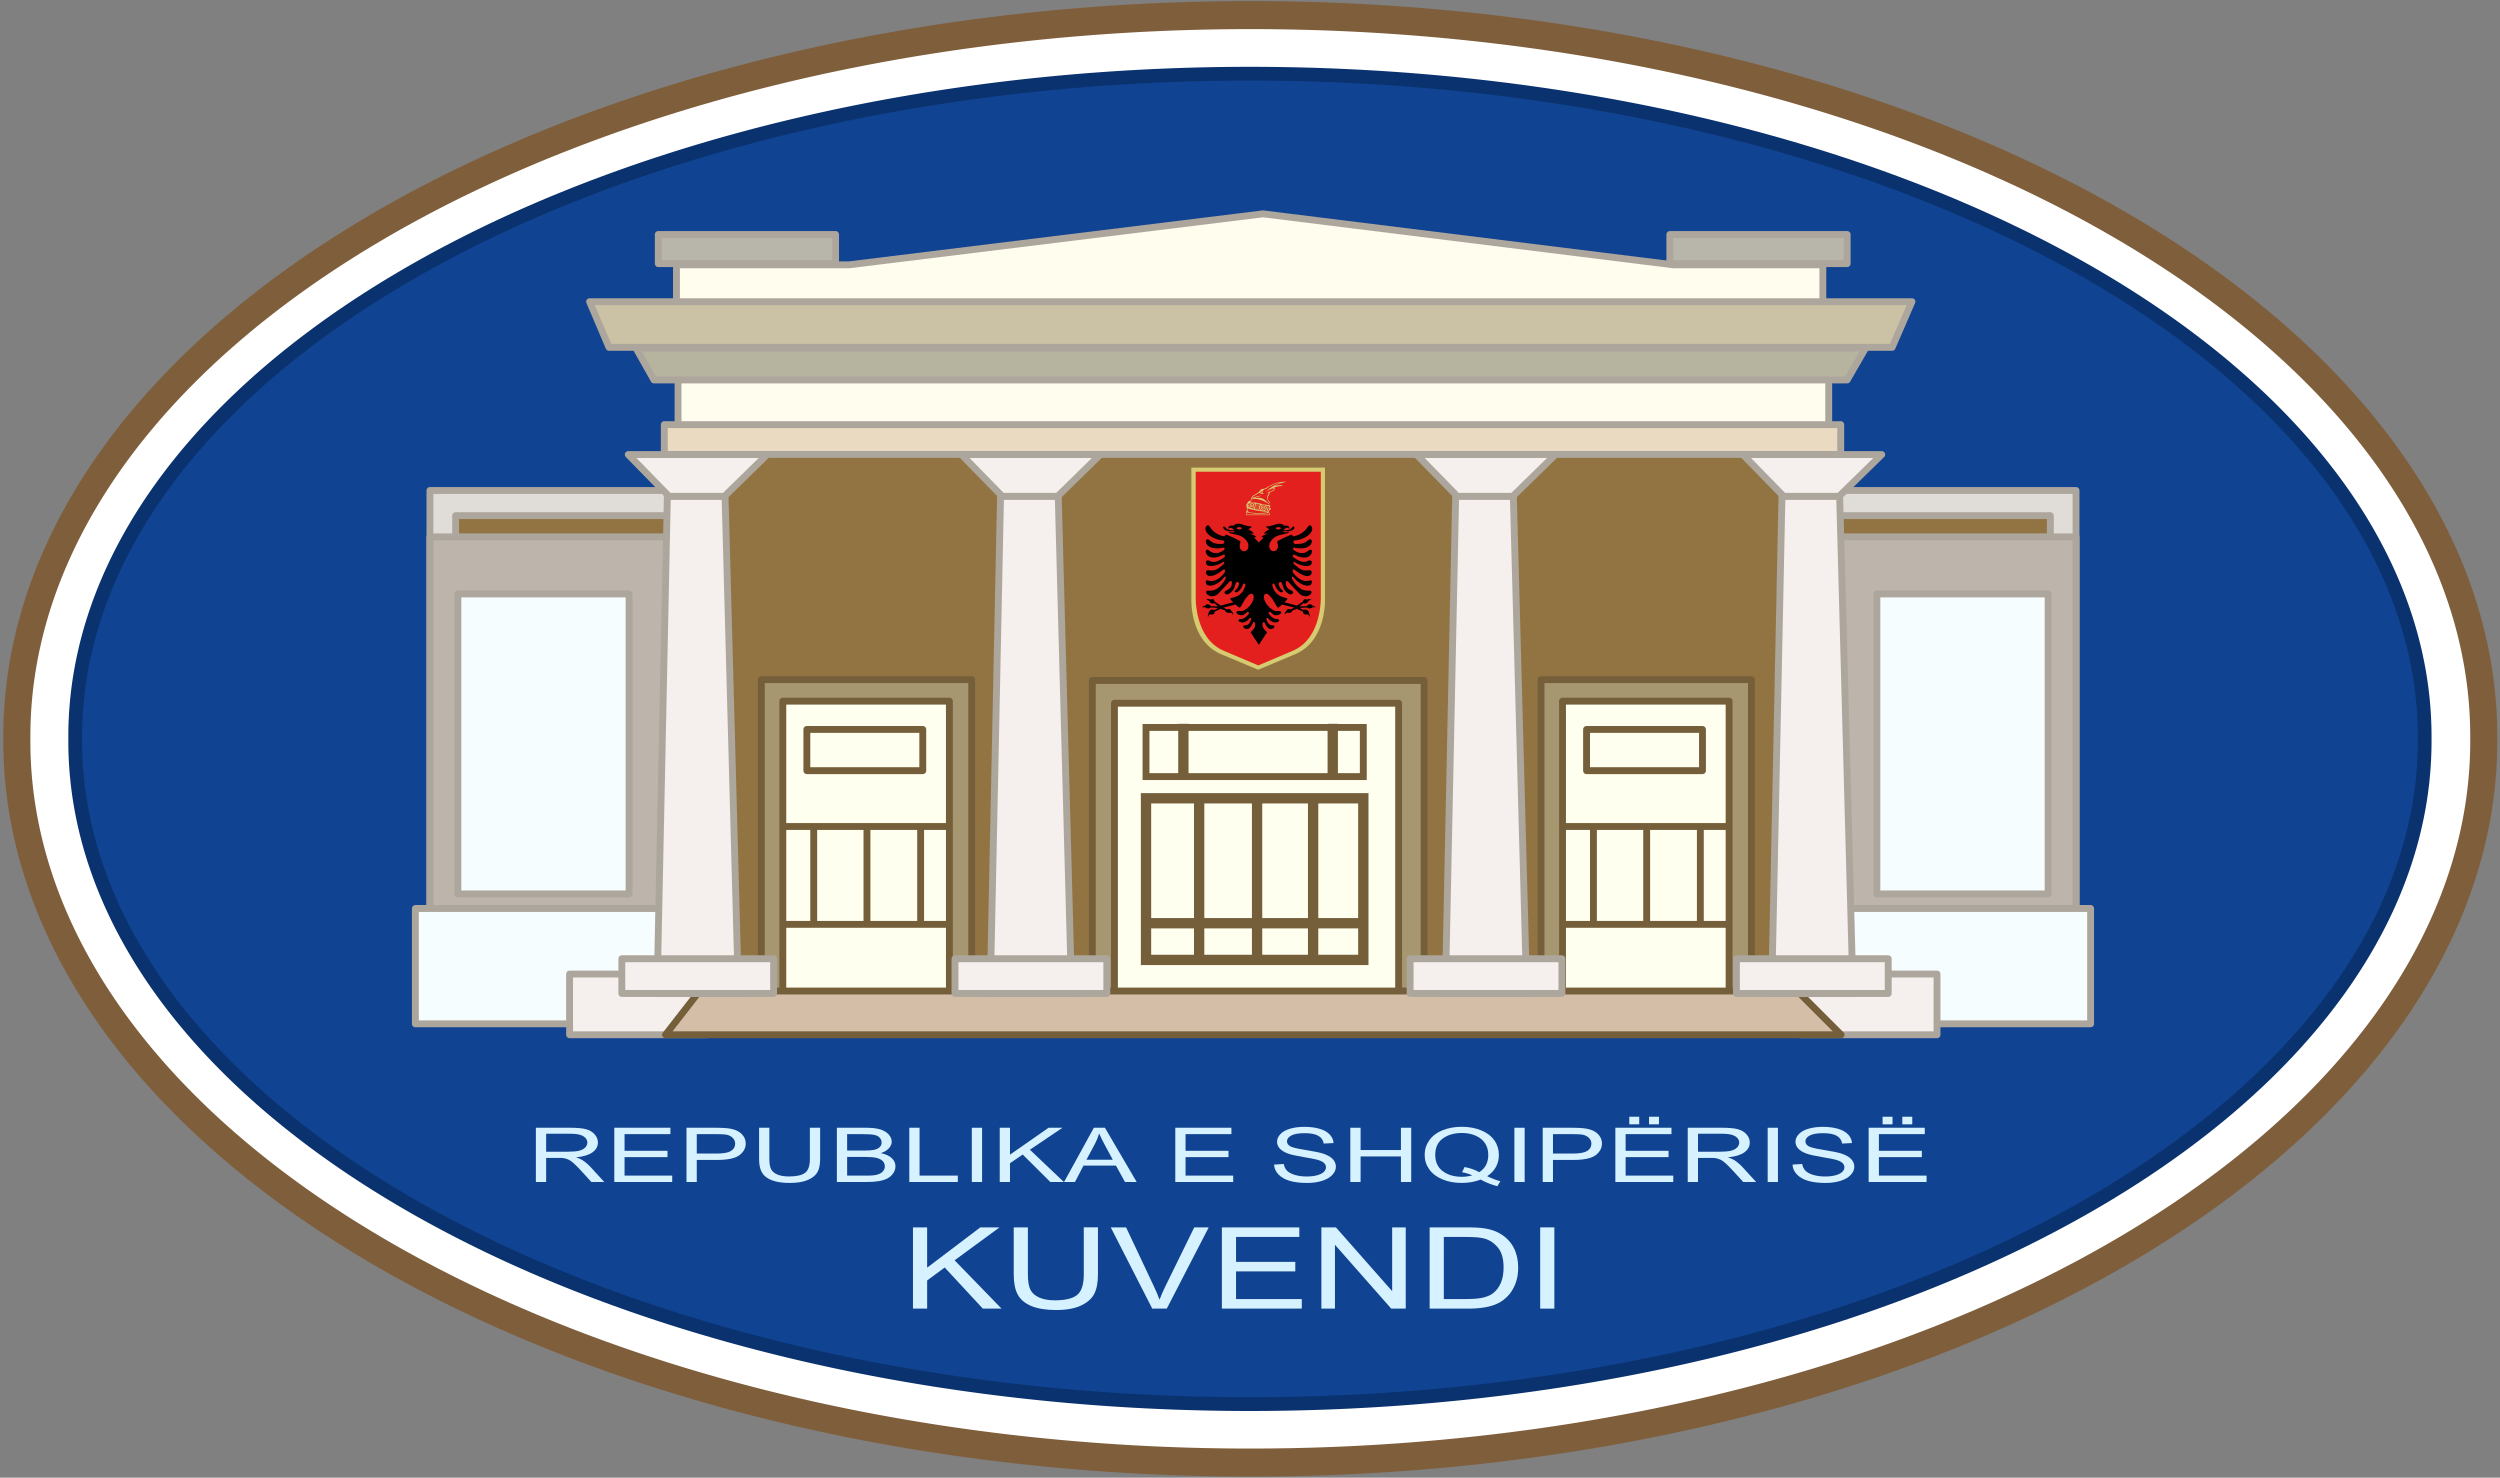 <?xml version="1.0" encoding="UTF-8" standalone="no"?>
<!-- Created with Inkscape (http://www.inkscape.org/) -->

<svg
   xmlns:dc="http://purl.org/dc/elements/1.1/"
   xmlns:cc="http://creativecommons.org/ns#"
   xmlns:rdf="http://www.w3.org/1999/02/22-rdf-syntax-ns#"
   xmlns:svg="http://www.w3.org/2000/svg"
   xmlns="http://www.w3.org/2000/svg"
   xmlns:sodipodi="http://sodipodi.sourceforge.net/DTD/sodipodi-0.dtd"
   xmlns:inkscape="http://www.inkscape.org/namespaces/inkscape"
   width="362.904"
   height="214.498"
   id="svg2"
   version="1.1"
   inkscape:version="0.48.2 r9819"
   sodipodi:docname="AJAX1.svg">
  <rect width="100%" height="100%" fill="#808080" stroke="none"/>
  <defs
     id="defs4" />
  <sodipodi:namedview
     id="base"
     pagecolor="#ffffff"
     bordercolor="#666666"
     borderopacity="1.0"
     inkscape:pageopacity="0.0"
     inkscape:pageshadow="2"
     inkscape:zoom="2"
     inkscape:cx="195.54344"
     inkscape:cy="56.439018"
     inkscape:document-units="px"
     inkscape:current-layer="g3980"
     showgrid="false"
     fit-margin-top="0.5"
     fit-margin-left="0.5"
     fit-margin-right="0.5"
     fit-margin-bottom="0.5"
     inkscape:window-width="1280"
     inkscape:window-height="1004"
     inkscape:window-x="-8"
     inkscape:window-y="-8"
     inkscape:window-maximized="1"
     showguides="true"
     inkscape:guide-bbox="true" />
  <g
     inkscape:groupmode="layer"
     id="layer2"
     inkscape:label="Warstwa"
     style="display:inline"
     transform="translate(60.859,229.314)" />
  <g
     inkscape:label="Layer 1"
     inkscape:groupmode="layer"
     id="layer1"
     transform="translate(-643.427,-444.334)">
    <g
       id="g4259"
       transform="translate(-59.863,-123.717)">
      <g
         transform="translate(-37.913,207.525)"
         id="g4156">
        <g
           id="g3980"
           transform="matrix(1.999,0,0,1.999,-664.719,-796.753)">
          <path
             sodipodi:type="arc"
             style="color:#000000;fill:#ffffff;fill-opacity:1;fill-rule:nonzero;stroke:#7f5e3b;stroke-width:1.871;stroke-linecap:square;stroke-linejoin:round;stroke-miterlimit:4;stroke-opacity:1;stroke-dasharray:none;stroke-dashoffset:0;marker:none;visibility:visible;display:inline;overflow:visible;enable-background:accumulate"
             id="path3978"
             sodipodi:cx="88.796608"
             sodipodi:cy="54.867119"
             sodipodi:rx="85.304611"
             sodipodi:ry="48.139736"
             d="m 174.101,54.867 a 85.305,48.14 0 1 1 -170.609,0 85.305,48.14 0 1 1 170.609,0 z"
             transform="matrix(1.05,0,0,1.088,700.87,572.886)" />
          <path
             transform="translate(705.283,577.719)"
             d="m 174.101,54.867 a 85.305,48.14 0 1 1 -170.609,0 85.305,48.14 0 1 1 170.609,0 z"
             sodipodi:ry="48.139736"
             sodipodi:rx="85.304611"
             sodipodi:cy="54.867119"
             sodipodi:cx="88.796608"
             id="path3976"
             style="color:#000000;fill:#104392;fill-opacity:1;fill-rule:nonzero;stroke:#0a326f;stroke-width:1;stroke-linecap:square;stroke-linejoin:round;stroke-miterlimit:4;stroke-opacity:1;stroke-dasharray:none;stroke-dashoffset:0;marker:none;visibility:visible;display:inline;overflow:visible;enable-background:accumulate"
             sodipodi:type="arc" />
          <g
             transform="translate(0,-94.183)"
             id="g3949">
            <rect
               y="708.73"
               x="734.534"
               height="31.675"
               width="17.461"
               id="rect3947"
               style="color:#000000;fill:#e0dcd8;fill-opacity:1;fill-rule:nonzero;stroke:#ada69c;stroke-width:0.5;stroke-linecap:square;stroke-linejoin:round;stroke-miterlimit:4;stroke-opacity:1;stroke-dasharray:none;stroke-dashoffset:0;marker:none;visibility:visible;display:inline;overflow:visible;enable-background:accumulate" />
            <rect
               style="color:#000000;fill:#927442;fill-opacity:1;fill-rule:nonzero;stroke:#ada69c;stroke-width:0.5;stroke-linecap:square;stroke-linejoin:round;stroke-miterlimit:4;stroke-opacity:1;stroke-dasharray:none;stroke-dashoffset:0;marker:none;visibility:visible;display:inline;overflow:visible;enable-background:accumulate"
               id="rect3945"
               width="16.213"
               height="2.619"
               x="32.114"
               y="36.908"
               transform="translate(704.286,673.648)" />
            <rect
               style="color:#000000;fill:#bdb4ab;fill-opacity:1;fill-rule:nonzero;stroke:#ada69c;stroke-width:0.5;stroke-linecap:square;stroke-linejoin:round;stroke-miterlimit:4;stroke-opacity:1;stroke-dasharray:none;stroke-dashoffset:0;marker:none;visibility:visible;display:inline;overflow:visible;enable-background:accumulate"
               id="rect3943"
               width="17.461"
               height="28.308"
               x="30.248"
               y="38.449"
               transform="translate(704.286,673.648)" />
            <rect
               style="color:#000000;fill:#f6fdff;fill-opacity:1;fill-rule:nonzero;stroke:#ada69c;stroke-width:0.5;stroke-linecap:square;stroke-linejoin:round;stroke-miterlimit:4;stroke-opacity:1;stroke-dasharray:none;stroke-dashoffset:0;marker:none;visibility:visible;display:inline;overflow:visible;enable-background:accumulate"
               id="rect3923"
               width="18.784"
               height="8.378"
               x="29.19"
               y="65.434"
               transform="translate(704.286,673.648)" />
            <rect
               style="color:#000000;fill:#f6fdff;fill-opacity:1;fill-rule:nonzero;stroke:#ada69c;stroke-width:0.5;stroke-linecap:square;stroke-linejoin:round;stroke-miterlimit:4;stroke-opacity:1;stroke-dasharray:none;stroke-dashoffset:0;marker:none;visibility:visible;display:inline;overflow:visible;enable-background:accumulate"
               id="rect3941"
               width="12.434"
               height="21.782"
               x="32.276"
               y="42.594"
               transform="translate(704.286,673.648)" />
          </g>
          <path
             style="color:#000000;fill:#927442;fill-opacity:1;fill-rule:nonzero;stroke:#ada69c;stroke-width:0.5;stroke-linecap:square;stroke-linejoin:round;stroke-miterlimit:4;stroke-opacity:1;stroke-dashoffset:0;marker:none;visibility:visible;display:inline;overflow:visible;enable-background:accumulate"
             d="m 753.548,610.761 80.815,0 0,40.782 -80.815,0 z"
             id="rect3921"
             inkscape:connector-curvature="0" />
          <g
             transform="translate(0.499,-94.183)"
             id="g3854">
            <rect
               y="722.526"
               x="782.136"
               height="22.906"
               width="24.093"
               id="rect3014"
               style="color:#000000;fill:#a79770;fill-opacity:1;stroke:#755f3a;stroke-width:0.5;stroke-linecap:square;stroke-linejoin:round;stroke-miterlimit:4;stroke-opacity:1;stroke-dasharray:none;stroke-dashoffset:0;marker:none;visibility:visible;display:inline;overflow:visible;enable-background:accumulate" />
            <rect
               style="color:#000000;fill:#ffffef;fill-opacity:1;stroke:#755f3a;stroke-width:0.5;stroke-linecap:square;stroke-linejoin:round;stroke-miterlimit:4;stroke-opacity:1;stroke-dasharray:none;stroke-dashoffset:0;marker:none;visibility:visible;display:inline;overflow:visible;enable-background:accumulate"
               id="rect3012"
               width="20.636"
               height="21.253"
               x="79.456"
               y="50.531"
               transform="translate(704.286,673.648)" />
            <rect
               style="color:#000000;fill:none;stroke:#755f3a;stroke-width:0.75;stroke-opacity:1;marker:none;visibility:visible;display:inline;overflow:visible;enable-background:accumulate"
               id="rect2996"
               width="15.78"
               height="11.737"
               x="81.748"
               y="57.433"
               transform="translate(704.286,673.648)" />
            <path
               style="color:#000000;fill:none;stroke:#755f3a;stroke-width:0.75;stroke-linecap:square;stroke-linejoin:round;stroke-miterlimit:4;stroke-opacity:1;stroke-dasharray:none;stroke-dashoffset:0;marker:none;visibility:visible;display:inline;overflow:visible;enable-background:accumulate"
               d="m 85.606,57.508 0,11.334"
               id="path2998"
               inkscape:connector-curvature="0"
               transform="translate(704.286,673.648)"
               sodipodi:nodetypes="cc" />
            <path
               inkscape:connector-curvature="0"
               id="path3000"
               d="m 794.099,731.156 0,11.334"
               style="color:#000000;fill:none;stroke:#755f3a;stroke-width:0.75;stroke-linecap:square;stroke-linejoin:round;stroke-miterlimit:4;stroke-opacity:1;stroke-dasharray:none;stroke-dashoffset:0;marker:none;visibility:visible;display:inline;overflow:visible;enable-background:accumulate"
               sodipodi:nodetypes="cc" />
            <path
               style="color:#000000;fill:none;stroke:#755f3a;stroke-width:0.75;stroke-linecap:square;stroke-linejoin:round;stroke-miterlimit:4;stroke-opacity:1;stroke-dasharray:none;stroke-dashoffset:0;marker:none;visibility:visible;display:inline;overflow:visible;enable-background:accumulate"
               d="m 798.169,731.156 0,11.334"
               id="path3002"
               inkscape:connector-curvature="0"
               sodipodi:nodetypes="cc" />
            <path
               style="color:#000000;fill:none;stroke:#755f3a;stroke-width:0.75;stroke-linecap:square;stroke-linejoin:round;stroke-miterlimit:4;stroke-opacity:1;stroke-dasharray:none;stroke-dashoffset:0;marker:none;visibility:visible;display:inline;overflow:visible;enable-background:accumulate"
               d="m 81.863,66.508 15.548,0"
               id="path3004"
               inkscape:connector-curvature="0"
               transform="translate(704.286,673.648)" />
            <rect
               transform="scale(1,-1)"
               y="-729.506"
               x="786.033"
               height="3.569"
               width="15.78"
               id="rect3006"
               style="color:#000000;fill:none;stroke:#755f3a;stroke-width:0.5;stroke-opacity:1;marker:none;visibility:visible;display:inline;overflow:visible;enable-background:accumulate" />
            <path
               style="color:#000000;fill:none;stroke:#755f3a;stroke-width:0.75;stroke-linecap:square;stroke-linejoin:round;stroke-miterlimit:4;stroke-opacity:1;stroke-dasharray:none;stroke-dashoffset:0;marker:none;visibility:visible;display:inline;overflow:visible;enable-background:accumulate"
               d="m 84.461,52.397 0,3.321"
               id="path3008"
               inkscape:connector-curvature="0"
               transform="translate(704.286,673.648)" />
            <path
               inkscape:connector-curvature="0"
               id="path3010"
               d="m 799.594,726.045 0,3.321"
               style="color:#000000;fill:none;stroke:#755f3a;stroke-width:0.75;stroke-linecap:square;stroke-linejoin:round;stroke-miterlimit:4;stroke-opacity:1;stroke-dasharray:none;stroke-dashoffset:0;marker:none;visibility:visible;display:inline;overflow:visible;enable-background:accumulate" />
          </g>
          <g
             transform="matrix(-1,0,0,1,1588.603,-94.183)"
             id="g3956">
            <rect
               style="color:#000000;fill:#e0dcd8;fill-opacity:1;fill-rule:nonzero;stroke:#ada69c;stroke-width:0.5;stroke-linecap:square;stroke-linejoin:round;stroke-miterlimit:4;stroke-opacity:1;stroke-dasharray:none;stroke-dashoffset:0;marker:none;visibility:visible;display:inline;overflow:visible;enable-background:accumulate"
               id="rect3958"
               width="17.461"
               height="31.675"
               x="734.534"
               y="708.73" />
            <rect
               transform="translate(704.286,673.648)"
               y="36.908"
               x="32.114"
               height="2.619"
               width="16.213"
               id="rect3960"
               style="color:#000000;fill:#927442;fill-opacity:1;fill-rule:nonzero;stroke:#ada69c;stroke-width:0.5;stroke-linecap:square;stroke-linejoin:round;stroke-miterlimit:4;stroke-opacity:1;stroke-dasharray:none;stroke-dashoffset:0;marker:none;visibility:visible;display:inline;overflow:visible;enable-background:accumulate" />
            <rect
               transform="translate(704.286,673.648)"
               y="38.449"
               x="30.248"
               height="28.308"
               width="17.461"
               id="rect3962"
               style="color:#000000;fill:#bdb4ab;fill-opacity:1;fill-rule:nonzero;stroke:#ada69c;stroke-width:0.5;stroke-linecap:square;stroke-linejoin:round;stroke-miterlimit:4;stroke-opacity:1;stroke-dasharray:none;stroke-dashoffset:0;marker:none;visibility:visible;display:inline;overflow:visible;enable-background:accumulate" />
            <rect
               transform="translate(704.286,673.648)"
               y="65.434"
               x="29.19"
               height="8.378"
               width="18.784"
               id="rect3964"
               style="color:#000000;fill:#f6fdff;fill-opacity:1;fill-rule:nonzero;stroke:#ada69c;stroke-width:0.5;stroke-linecap:square;stroke-linejoin:round;stroke-miterlimit:4;stroke-opacity:1;stroke-dasharray:none;stroke-dashoffset:0;marker:none;visibility:visible;display:inline;overflow:visible;enable-background:accumulate" />
            <rect
               transform="translate(704.286,673.648)"
               y="42.594"
               x="32.276"
               height="21.782"
               width="12.434"
               id="rect3966"
               style="color:#000000;fill:#f6fdff;fill-opacity:1;fill-rule:nonzero;stroke:#ada69c;stroke-width:0.5;stroke-linecap:square;stroke-linejoin:round;stroke-miterlimit:4;stroke-opacity:1;stroke-dasharray:none;stroke-dashoffset:0;marker:none;visibility:visible;display:inline;overflow:visible;enable-background:accumulate" />
          </g>
          <rect
             y="649.661"
             x="834.008"
             height="4.409"
             width="9.965"
             id="rect3018"
             style="color:#000000;fill:#f5f0ed;fill-opacity:1;fill-rule:nonzero;stroke:#ada69c;stroke-width:0.5;stroke-linecap:square;stroke-linejoin:round;stroke-miterlimit:4;stroke-opacity:1;stroke-dasharray:none;stroke-dashoffset:0;marker:none;visibility:visible;display:inline;overflow:visible;enable-background:accumulate" />
          <rect
             style="color:#000000;fill:#f5f0ed;fill-opacity:1;fill-rule:nonzero;stroke:#ada69c;stroke-width:0.5;stroke-linecap:square;stroke-linejoin:round;stroke-miterlimit:4;stroke-opacity:1;stroke-dasharray:none;stroke-dashoffset:0;marker:none;visibility:visible;display:inline;overflow:visible;enable-background:accumulate"
             id="rect3020"
             width="9.965"
             height="4.409"
             x="744.675"
             y="649.661" />
          <g
             transform="translate(0,-94.183)"
             id="g3876">
            <path
               style="color:#000000;fill:#a79770;fill-opacity:1;fill-rule:nonzero;stroke:#755f3a;stroke-width:0.5;stroke-linecap:square;stroke-linejoin:round;stroke-miterlimit:4;stroke-opacity:1;stroke-dasharray:none;stroke-dashoffset:0;marker:none;visibility:visible;display:inline;overflow:visible;enable-background:accumulate"
               d="m 110.933,72.389 0,-23.571 15.277,0 0,22.76 0,1.434"
               id="path3866"
               inkscape:connector-curvature="0"
               transform="translate(704.286,673.648)" />
            <path
               style="color:#000000;fill:#ffffef;fill-opacity:1;stroke:#755f3a;stroke-width:0.5;stroke-linecap:square;stroke-linejoin:round;stroke-miterlimit:4;stroke-opacity:1;stroke-dasharray:none;stroke-dashoffset:0;marker:none;visibility:visible;display:inline;overflow:visible;enable-background:accumulate"
               d="m 112.492,72.577 0,-22.199 12.097,0 0,23.135"
               id="path3868"
               inkscape:connector-curvature="0"
               transform="translate(704.286,673.648)" />
            <path
               style="color:#000000;fill:none;stroke:#755f3a;stroke-width:0.5;stroke-linecap:square;stroke-linejoin:round;stroke-miterlimit:4;stroke-opacity:1;stroke-dasharray:none;stroke-dashoffset:0;marker:none;visibility:visible;display:inline;overflow:visible;enable-background:accumulate"
               d="m 112.679,59.482 11.786,0"
               id="path3870"
               inkscape:connector-curvature="0"
               transform="translate(704.286,673.648)" />
            <path
               style="color:#000000;fill:none;stroke:#755f3a;stroke-width:0.5;stroke-linecap:square;stroke-linejoin:round;stroke-miterlimit:4;stroke-opacity:1;stroke-dasharray:none;stroke-dashoffset:0;marker:none;visibility:visible;display:inline;overflow:visible;enable-background:accumulate"
               d="m 112.679,66.59 11.661,0"
               id="path3872"
               inkscape:connector-curvature="0"
               transform="translate(704.286,673.648)" />
            <rect
               style="color:#000000;fill:#ffffef;fill-opacity:1;stroke:#755f3a;stroke-width:0.5;stroke-linecap:square;stroke-linejoin:round;stroke-miterlimit:4;stroke-opacity:1;stroke-dasharray:none;stroke-dashoffset:0;marker:none;visibility:visible;display:inline;overflow:visible;enable-background:accumulate"
               id="rect3874"
               width="8.418"
               height="2.993"
               x="114.238"
               y="52.435"
               transform="translate(704.286,673.648)" />
            <path
               inkscape:connector-curvature="0"
               id="path3883"
               d="m 819.023,733.441 0,6.61"
               style="color:#000000;fill:#a79770;fill-opacity:1;fill-rule:nonzero;stroke:#755f3a;stroke-width:0.5;stroke-linecap:square;stroke-linejoin:round;stroke-miterlimit:4;stroke-opacity:1;stroke-dasharray:none;stroke-dashoffset:0;marker:none;visibility:visible;display:inline;overflow:visible;enable-background:accumulate" />
            <path
               style="color:#000000;fill:#a79770;fill-opacity:1;fill-rule:nonzero;stroke:#755f3a;stroke-width:0.5;stroke-linecap:square;stroke-linejoin:round;stroke-miterlimit:4;stroke-opacity:1;stroke-dasharray:none;stroke-dashoffset:0;marker:none;visibility:visible;display:inline;overflow:visible;enable-background:accumulate"
               d="m 822.889,733.441 0,6.61"
               id="path3885"
               inkscape:connector-curvature="0" />
            <path
               inkscape:connector-curvature="0"
               id="path3887"
               d="m 826.786,733.441 0,6.61"
               style="color:#000000;fill:#a79770;fill-opacity:1;fill-rule:nonzero;stroke:#755f3a;stroke-width:0.5;stroke-linecap:square;stroke-linejoin:round;stroke-miterlimit:4;stroke-opacity:1;stroke-dasharray:none;stroke-dashoffset:0;marker:none;visibility:visible;display:inline;overflow:visible;enable-background:accumulate" />
          </g>
          <g
             transform="translate(-56.62,-94.183)"
             id="g3889">
            <path
               transform="translate(704.286,673.648)"
               inkscape:connector-curvature="0"
               id="path3891"
               d="m 110.933,72.389 0,-23.571 15.277,0 0,22.76 0,1.434"
               style="color:#000000;fill:#a79770;fill-opacity:1;fill-rule:nonzero;stroke:#755f3a;stroke-width:0.5;stroke-linecap:square;stroke-linejoin:round;stroke-miterlimit:4;stroke-opacity:1;stroke-dasharray:none;stroke-dashoffset:0;marker:none;visibility:visible;display:inline;overflow:visible;enable-background:accumulate" />
            <path
               transform="translate(704.286,673.648)"
               inkscape:connector-curvature="0"
               id="path3893"
               d="m 112.492,72.577 0,-22.199 12.097,0 0,23.135"
               style="color:#000000;fill:#ffffef;fill-opacity:1;stroke:#755f3a;stroke-width:0.5;stroke-linecap:square;stroke-linejoin:round;stroke-miterlimit:4;stroke-opacity:1;stroke-dasharray:none;stroke-dashoffset:0;marker:none;visibility:visible;display:inline;overflow:visible;enable-background:accumulate" />
            <path
               transform="translate(704.286,673.648)"
               inkscape:connector-curvature="0"
               id="path3895"
               d="m 112.679,59.482 11.786,0"
               style="color:#000000;fill:none;stroke:#755f3a;stroke-width:0.5;stroke-linecap:square;stroke-linejoin:round;stroke-miterlimit:4;stroke-opacity:1;stroke-dasharray:none;stroke-dashoffset:0;marker:none;visibility:visible;display:inline;overflow:visible;enable-background:accumulate" />
            <path
               transform="translate(704.286,673.648)"
               inkscape:connector-curvature="0"
               id="path3897"
               d="m 112.679,66.59 11.661,0"
               style="color:#000000;fill:none;stroke:#755f3a;stroke-width:0.5;stroke-linecap:square;stroke-linejoin:round;stroke-miterlimit:4;stroke-opacity:1;stroke-dasharray:none;stroke-dashoffset:0;marker:none;visibility:visible;display:inline;overflow:visible;enable-background:accumulate" />
            <rect
               transform="translate(704.286,673.648)"
               y="52.435"
               x="114.238"
               height="2.993"
               width="8.418"
               id="rect3899"
               style="color:#000000;fill:#ffffef;fill-opacity:1;stroke:#755f3a;stroke-width:0.5;stroke-linecap:square;stroke-linejoin:round;stroke-miterlimit:4;stroke-opacity:1;stroke-dasharray:none;stroke-dashoffset:0;marker:none;visibility:visible;display:inline;overflow:visible;enable-background:accumulate" />
            <path
               style="color:#000000;fill:#a79770;fill-opacity:1;fill-rule:nonzero;stroke:#755f3a;stroke-width:0.5;stroke-linecap:square;stroke-linejoin:round;stroke-miterlimit:4;stroke-opacity:1;stroke-dasharray:none;stroke-dashoffset:0;marker:none;visibility:visible;display:inline;overflow:visible;enable-background:accumulate"
               d="m 819.023,733.441 0,6.61"
               id="path3901"
               inkscape:connector-curvature="0" />
            <path
               inkscape:connector-curvature="0"
               id="path3903"
               d="m 822.889,733.441 0,6.61"
               style="color:#000000;fill:#a79770;fill-opacity:1;fill-rule:nonzero;stroke:#755f3a;stroke-width:0.5;stroke-linecap:square;stroke-linejoin:round;stroke-miterlimit:4;stroke-opacity:1;stroke-dasharray:none;stroke-dashoffset:0;marker:none;visibility:visible;display:inline;overflow:visible;enable-background:accumulate" />
            <path
               style="color:#000000;fill:#a79770;fill-opacity:1;fill-rule:nonzero;stroke:#755f3a;stroke-width:0.5;stroke-linecap:square;stroke-linejoin:round;stroke-miterlimit:4;stroke-opacity:1;stroke-dasharray:none;stroke-dashoffset:0;marker:none;visibility:visible;display:inline;overflow:visible;enable-background:accumulate"
               d="m 826.786,733.441 0,6.61"
               id="path3905"
               inkscape:connector-curvature="0" />
          </g>
          <path
             inkscape:connector-curvature="0"
             id="path3016"
             d="m 751.642,654.071 85.364,0 -3.175,-3.175 -79.72,0 z"
             style="color:#000000;fill:#d4bea7;fill-opacity:1;stroke:#755f3a;stroke-width:0.5;stroke-linecap:square;stroke-linejoin:round;stroke-miterlimit:4;stroke-opacity:1;stroke-dasharray:none;stroke-dashoffset:0;marker:none;visibility:visible;display:inline;overflow:visible;enable-background:accumulate" />
          <g
             transform="translate(0,-94.183)"
             id="g3797">
            <path
               style="color:#000000;fill:#f5f0ed;fill-opacity:1;fill-rule:nonzero;stroke:#ada69c;stroke-width:0.5;stroke-linecap:square;stroke-linejoin:round;stroke-miterlimit:4;stroke-opacity:1;stroke-dashoffset:0;marker:none;visibility:visible;display:inline;overflow:visible;enable-background:accumulate"
               d="m 751.774,709.143 4.189,0 0.97,36.112 -5.908,0 z"
               id="rect3024"
               inkscape:connector-curvature="0"
               sodipodi:nodetypes="ccccc" />
            <path
               sodipodi:nodetypes="ccccc"
               inkscape:connector-curvature="0"
               id="rect3022"
               d="m 748.467,742.733 11.023,0 0,2.522 -11.023,0 z"
               style="color:#000000;fill:#f5f0ed;fill-opacity:1;fill-rule:nonzero;stroke:#ada69c;stroke-width:0.5;stroke-linecap:square;stroke-linejoin:round;stroke-miterlimit:4;stroke-opacity:1;stroke-dashoffset:0;marker:none;visibility:visible;display:inline;overflow:visible;enable-background:accumulate" />
            <path
               style="color:#000000;fill:#f5f0ed;fill-opacity:1;fill-rule:nonzero;stroke:#ada69c;stroke-width:0.5;stroke-linecap:square;stroke-linejoin:round;stroke-miterlimit:4;stroke-opacity:1;stroke-dasharray:none;stroke-dashoffset:0;marker:none;visibility:visible;display:inline;overflow:visible;enable-background:accumulate"
               d="m 44.648,32.473 2.962,3.032 4.022,0 3.102,-3.032 z"
               id="path3027"
               inkscape:connector-curvature="0"
               transform="translate(704.286,673.648)"
               sodipodi:nodetypes="ccccc" />
          </g>
          <g
             transform="translate(24.195,-94.183)"
             id="g3824">
            <path
               sodipodi:nodetypes="ccccc"
               inkscape:connector-curvature="0"
               id="path3826"
               d="m 751.774,709.143 4.189,0 0.97,36.112 -5.908,0 z"
               style="color:#000000;fill:#f5f0ed;fill-opacity:1;fill-rule:nonzero;stroke:#ada69c;stroke-width:0.5;stroke-linecap:square;stroke-linejoin:round;stroke-miterlimit:4;stroke-opacity:1;stroke-dashoffset:0;marker:none;visibility:visible;display:inline;overflow:visible;enable-background:accumulate" />
            <path
               sodipodi:nodetypes="ccccc"
               inkscape:connector-curvature="0"
               id="rect3828"
               d="m 748.467,742.733 11.023,0 0,2.522 -11.023,0 z"
               style="color:#000000;fill:#f5f0ed;fill-opacity:1;fill-rule:nonzero;stroke:#ada69c;stroke-width:0.5;stroke-linecap:square;stroke-linejoin:round;stroke-miterlimit:4;stroke-opacity:1;stroke-dashoffset:0;marker:none;visibility:visible;display:inline;overflow:visible;enable-background:accumulate" />
            <path
               sodipodi:nodetypes="ccccc"
               transform="translate(704.286,673.648)"
               inkscape:connector-curvature="0"
               id="path3830"
               d="m 44.648,32.473 2.962,3.032 4.022,0 3.102,-3.032 z"
               style="color:#000000;fill:#f5f0ed;fill-opacity:1;fill-rule:nonzero;stroke:#ada69c;stroke-width:0.5;stroke-linecap:square;stroke-linejoin:round;stroke-miterlimit:4;stroke-opacity:1;stroke-dasharray:none;stroke-dashoffset:0;marker:none;visibility:visible;display:inline;overflow:visible;enable-background:accumulate" />
          </g>
          <g
             id="g3832"
             transform="translate(57.244,-94.183)">
            <path
               style="color:#000000;fill:#f5f0ed;fill-opacity:1;fill-rule:nonzero;stroke:#ada69c;stroke-width:0.5;stroke-linecap:square;stroke-linejoin:round;stroke-miterlimit:4;stroke-opacity:1;stroke-dashoffset:0;marker:none;visibility:visible;display:inline;overflow:visible;enable-background:accumulate"
               d="m 751.774,709.143 4.189,0 0.97,36.112 -5.908,0 z"
               id="path3834"
               inkscape:connector-curvature="0"
               sodipodi:nodetypes="ccccc" />
            <path
               sodipodi:nodetypes="ccccc"
               inkscape:connector-curvature="0"
               id="rect3836"
               d="m 748.467,742.733 11.023,0 0,2.522 -11.023,0 z"
               style="color:#000000;fill:#f5f0ed;fill-opacity:1;fill-rule:nonzero;stroke:#ada69c;stroke-width:0.5;stroke-linecap:square;stroke-linejoin:round;stroke-miterlimit:4;stroke-opacity:1;stroke-dashoffset:0;marker:none;visibility:visible;display:inline;overflow:visible;enable-background:accumulate" />
            <path
               style="color:#000000;fill:#f5f0ed;fill-opacity:1;fill-rule:nonzero;stroke:#ada69c;stroke-width:0.5;stroke-linecap:square;stroke-linejoin:round;stroke-miterlimit:4;stroke-opacity:1;stroke-dasharray:none;stroke-dashoffset:0;marker:none;visibility:visible;display:inline;overflow:visible;enable-background:accumulate"
               d="m 44.648,32.473 2.962,3.032 4.022,0 3.102,-3.032 z"
               id="path3838"
               inkscape:connector-curvature="0"
               transform="translate(704.286,673.648)"
               sodipodi:nodetypes="ccccc" />
          </g>
          <g
             transform="translate(80.94,-94.183)"
             id="g3840">
            <path
               sodipodi:nodetypes="ccccc"
               inkscape:connector-curvature="0"
               id="path3842"
               d="m 751.774,709.143 4.189,0 0.97,36.112 -5.908,0 z"
               style="color:#000000;fill:#f5f0ed;fill-opacity:1;fill-rule:nonzero;stroke:#ada69c;stroke-width:0.5;stroke-linecap:square;stroke-linejoin:round;stroke-miterlimit:4;stroke-opacity:1;stroke-dashoffset:0;marker:none;visibility:visible;display:inline;overflow:visible;enable-background:accumulate" />
            <path
               sodipodi:nodetypes="ccccc"
               inkscape:connector-curvature="0"
               id="rect3844"
               d="m 748.467,742.733 11.023,0 0,2.522 -11.023,0 z"
               style="color:#000000;fill:#f5f0ed;fill-opacity:1;fill-rule:nonzero;stroke:#ada69c;stroke-width:0.5;stroke-linecap:square;stroke-linejoin:round;stroke-miterlimit:4;stroke-opacity:1;stroke-dashoffset:0;marker:none;visibility:visible;display:inline;overflow:visible;enable-background:accumulate" />
            <path
               sodipodi:nodetypes="ccccc"
               transform="translate(704.286,673.648)"
               inkscape:connector-curvature="0"
               id="path3846"
               d="m 44.648,32.473 2.962,3.032 4.022,0 3.102,-3.032 z"
               style="color:#000000;fill:#f5f0ed;fill-opacity:1;fill-rule:nonzero;stroke:#ada69c;stroke-width:0.5;stroke-linecap:square;stroke-linejoin:round;stroke-miterlimit:4;stroke-opacity:1;stroke-dasharray:none;stroke-dashoffset:0;marker:none;visibility:visible;display:inline;overflow:visible;enable-background:accumulate" />
          </g>
          <rect
             y="605.149"
             x="752.55"
             height="5.986"
             width="83.559"
             id="rect3913"
             style="color:#000000;fill:#fffeee;fill-opacity:1;fill-rule:nonzero;stroke:#ada69c;stroke-width:0.5;stroke-linecap:square;stroke-linejoin:round;stroke-miterlimit:4;stroke-opacity:1;stroke-dasharray:none;stroke-dashoffset:0;marker:none;visibility:visible;display:inline;overflow:visible;enable-background:accumulate" />
          <rect
             y="609.763"
             x="751.552"
             height="2.167"
             width="85.429"
             id="rect3907"
             style="color:#000000;fill:#eadac1;fill-opacity:1;fill-rule:nonzero;stroke:#ada69c;stroke-width:0.5;stroke-linecap:square;stroke-linejoin:round;stroke-miterlimit:4;stroke-opacity:1;stroke-dasharray:none;stroke-dashoffset:0;marker:none;visibility:visible;display:inline;overflow:visible;enable-background:accumulate" />
          <path
             inkscape:connector-curvature="0"
             id="path3909"
             d="m 750.804,606.521 86.643,0 1.338,-2.318 -89.29,0 z"
             style="color:#000000;fill:#b6b49f;fill-opacity:1;fill-rule:nonzero;stroke:#ada69c;stroke-width:0.5;stroke-linecap:square;stroke-linejoin:round;stroke-miterlimit:4;stroke-opacity:1;stroke-dasharray:none;stroke-dashoffset:0;marker:none;visibility:visible;display:inline;overflow:visible;enable-background:accumulate" />
          <path
             inkscape:connector-curvature="0"
             id="path3915"
             d="m 752.435,601.6 0,-3.439 12.522,0 30.072,-3.704 29.807,3.704 10.847,0 0,4.674"
             style="color:#000000;fill:#fffeee;fill-opacity:1;fill-rule:nonzero;stroke:#ada69c;stroke-width:0.5;stroke-linecap:square;stroke-linejoin:round;stroke-miterlimit:4;stroke-opacity:1;stroke-dasharray:none;stroke-dashoffset:0;marker:none;visibility:visible;display:inline;overflow:visible;enable-background:accumulate" />
          <path
             style="color:#000000;fill:#cbc2a5;fill-opacity:1;fill-rule:nonzero;stroke:#ada69c;stroke-width:0.5;stroke-linecap:square;stroke-linejoin:round;stroke-miterlimit:4;stroke-opacity:1;stroke-dasharray:none;stroke-dashoffset:0;marker:none;visibility:visible;display:inline;overflow:visible;enable-background:accumulate"
             d="m 747.536,604.151 93.178,0 1.439,-3.315 -96.025,0 z"
             id="path3911"
             inkscape:connector-curvature="0" />
          <rect
             y="595.956"
             x="824.572"
             height="2.116"
             width="12.875"
             id="rect3917"
             style="color:#000000;fill:#b8b5ab;fill-opacity:1;fill-rule:nonzero;stroke:#ada69c;stroke-width:0.5;stroke-linecap:square;stroke-linejoin:round;stroke-miterlimit:4;stroke-opacity:1;stroke-dasharray:none;stroke-dashoffset:0;marker:none;visibility:visible;display:inline;overflow:visible;enable-background:accumulate" />
          <rect
             style="color:#000000;fill:#b8b5ab;fill-opacity:1;fill-rule:nonzero;stroke:#ada69c;stroke-width:0.5;stroke-linecap:square;stroke-linejoin:round;stroke-miterlimit:4;stroke-opacity:1;stroke-dasharray:none;stroke-dashoffset:0;marker:none;visibility:visible;display:inline;overflow:visible;enable-background:accumulate"
             id="rect3919"
             width="12.875"
             height="2.116"
             x="751.115"
             y="595.956" />
        </g>
        <g
           id="g4108"
           transform="translate(35.918,-206.527)">
          <g
             id="text3968"
             style="font-size:13.16px;font-style:normal;font-variant:normal;font-weight:normal;font-stretch:normal;text-align:center;text-anchor:middle;color:#000000;fill:#d6f1ff;fill-opacity:1;fill-rule:nonzero;stroke:none;stroke-width:0.5;marker:none;visibility:visible;display:inline;overflow:visible;enable-background:accumulate;font-family:Arial;-inkscape-font-specification:Arial"
             transform="matrix(1.196,0,0,0.836,-2.439,0)">
            <path
               inkscape:connector-curvature="0"
               id="path4053"
               style="marker:none"
               d="m 656.783,883.535 0,-9.421 4.177,0 c 0.84,10e-6 1.478,0.085 1.915,0.254 0.437,0.169 0.786,0.468 1.047,0.896 0.261,0.428 0.392,0.902 0.392,1.42 0,0.668 -0.216,1.232 -0.649,1.69 -0.433,0.458 -1.101,0.75 -2.005,0.874 0.33,0.159 0.58,0.315 0.752,0.469 0.364,0.334 0.709,0.752 1.035,1.253 l 1.639,2.564 -1.568,0 -1.247,-1.96 c -0.364,-0.565 -0.664,-0.998 -0.9,-1.298 -0.236,-0.3 -0.447,-0.51 -0.633,-0.63 -0.186,-0.12 -0.376,-0.203 -0.569,-0.251 -0.141,-0.03 -0.373,-0.045 -0.694,-0.045 l -1.446,0 0,4.183 z m 1.247,-5.263 2.68,0 c 0.57,10e-6 1.015,-0.059 1.337,-0.177 0.321,-0.118 0.565,-0.306 0.733,-0.565 0.167,-0.259 0.251,-0.541 0.251,-0.845 0,-0.446 -0.162,-0.812 -0.485,-1.099 -0.323,-0.287 -0.834,-0.431 -1.533,-0.431 l -2.982,0 z" />
            <path
               inkscape:connector-curvature="0"
               id="path4055"
               style="marker:none"
               d="m 666.3,883.535 0,-9.421 6.812,0 0,1.112 -5.565,0 0,2.885 5.211,0 0,1.105 -5.211,0 0,3.207 5.783,0 0,1.112 z" />
            <path
               inkscape:connector-curvature="0"
               id="path4057"
               style="marker:none"
               d="m 675.065,883.535 0,-9.421 3.554,0 c 0.625,10e-6 1.103,0.03 1.433,0.09 0.463,0.077 0.85,0.224 1.163,0.44 0.313,0.216 0.564,0.519 0.755,0.909 0.191,0.39 0.286,0.818 0.286,1.285 0,0.801 -0.255,1.479 -0.765,2.034 -0.51,0.555 -1.431,0.832 -2.763,0.832 l -2.416,0 0,3.83 z m 1.247,-4.942 2.435,0 c 0.805,1e-5 1.377,-0.15 1.716,-0.45 0.338,-0.3 0.508,-0.722 0.508,-1.266 0,-0.394 -0.1,-0.731 -0.299,-1.012 -0.199,-0.281 -0.462,-0.466 -0.787,-0.556 -0.21,-0.056 -0.598,-0.084 -1.163,-0.084 l -2.41,0 z" />
            <path
               inkscape:connector-curvature="0"
               id="path4059"
               style="marker:none"
               d="m 690.038,874.115 1.247,0 0,5.443 c -10e-6,0.947 -0.107,1.699 -0.321,2.256 -0.214,0.557 -0.601,1.01 -1.16,1.359 -0.559,0.349 -1.293,0.524 -2.201,0.524 -0.883,0 -1.604,-0.152 -2.166,-0.456 -0.561,-0.304 -0.962,-0.744 -1.202,-1.321 -0.24,-0.576 -0.36,-1.363 -0.36,-2.362 l 0,-5.443 1.247,0 0,5.436 c 0,0.818 0.076,1.421 0.228,1.809 0.152,0.388 0.413,0.687 0.784,0.896 0.371,0.21 0.824,0.315 1.359,0.315 0.917,0 1.57,-0.208 1.96,-0.623 0.39,-0.416 0.585,-1.215 0.585,-2.397 z" />
            <path
               inkscape:connector-curvature="0"
               id="path4061"
               style="marker:none"
               d="m 693.315,883.535 0,-9.421 3.534,0 c 0.72,10e-6 1.297,0.095 1.732,0.286 0.435,0.191 0.775,0.484 1.022,0.88 0.246,0.396 0.369,0.811 0.369,1.243 -10e-6,0.403 -0.109,0.782 -0.328,1.137 -0.218,0.356 -0.548,0.643 -0.99,0.861 0.57,0.167 1.008,0.452 1.314,0.855 0.306,0.403 0.459,0.878 0.459,1.427 -10e-6,0.441 -0.093,0.851 -0.28,1.231 -0.186,0.379 -0.417,0.672 -0.691,0.877 -0.274,0.206 -0.618,0.361 -1.031,0.466 -0.413,0.105 -0.92,0.157 -1.52,0.157 z m 1.247,-5.462 2.037,0 c 0.553,0 0.949,-0.036 1.189,-0.109 0.317,-0.094 0.556,-0.251 0.716,-0.469 0.161,-0.218 0.241,-0.493 0.241,-0.823 -10e-6,-0.313 -0.075,-0.588 -0.225,-0.826 -0.15,-0.238 -0.364,-0.401 -0.643,-0.488 -0.278,-0.088 -0.756,-0.132 -1.433,-0.132 l -1.883,0 z m 0,4.35 2.345,0 c 0.403,0 0.685,-0.015 0.848,-0.045 0.287,-0.051 0.527,-0.137 0.72,-0.257 0.193,-0.12 0.351,-0.295 0.476,-0.524 0.124,-0.229 0.186,-0.494 0.186,-0.794 -10e-6,-0.351 -0.09,-0.657 -0.27,-0.916 -0.18,-0.259 -0.429,-0.441 -0.749,-0.546 -0.319,-0.105 -0.779,-0.157 -1.378,-0.157 l -2.178,0 z" />
            <path
               inkscape:connector-curvature="0"
               id="path4063"
               style="marker:none"
               d="m 702.106,883.535 0,-9.421 1.247,0 0,8.309 4.64,0 0,1.112 z" />
            <path
               inkscape:connector-curvature="0"
               id="path4065"
               style="marker:none"
               d="m 709.695,883.535 0,-9.421 1.247,0 0,9.421 z" />
            <path
               inkscape:connector-curvature="0"
               id="path4067"
               style="marker:none"
               d="m 713.081,883.535 0,-9.421 1.247,0 0,4.672 4.678,-4.672 1.69,0 -3.952,3.817 4.125,5.603 -1.645,0 -3.354,-4.768 -1.542,1.504 0,3.264 z" />
            <path
               inkscape:connector-curvature="0"
               id="path4069"
               style="marker:none"
               d="m 720.889,883.535 3.618,-9.421 1.343,0 3.856,9.421 -1.42,0 -1.099,-2.853 -3.939,0 -1.035,2.853 z m 2.718,-3.868 3.194,0 -0.983,-2.609 c -0.3,-0.793 -0.523,-1.444 -0.668,-1.954 -0.12,0.604 -0.289,1.204 -0.508,1.799 z" />
            <path
               inkscape:connector-curvature="0"
               id="path4071"
               style="marker:none"
               d="m 734.39,883.535 0,-9.421 6.812,0 0,1.112 -5.565,0 0,2.885 5.211,0 0,1.105 -5.211,0 0,3.207 5.783,0 0,1.112 z" />
            <path
               inkscape:connector-curvature="0"
               id="path4073"
               style="marker:none"
               d="m 746.381,880.508 1.176,-0.103 c 0.056,0.471 0.185,0.858 0.389,1.16 0.203,0.302 0.519,0.546 0.948,0.733 0.428,0.186 0.91,0.28 1.446,0.28 0.476,0 0.895,-0.071 1.26,-0.212 0.364,-0.141 0.635,-0.335 0.813,-0.582 0.178,-0.246 0.267,-0.515 0.267,-0.806 -10e-6,-0.296 -0.086,-0.554 -0.257,-0.774 -0.171,-0.221 -0.454,-0.406 -0.848,-0.556 -0.253,-0.099 -0.812,-0.252 -1.677,-0.459 -0.865,-0.208 -1.472,-0.404 -1.819,-0.588 -0.45,-0.236 -0.785,-0.528 -1.006,-0.877 -0.221,-0.349 -0.331,-0.74 -0.331,-1.173 0,-0.476 0.135,-0.92 0.405,-1.333 0.27,-0.413 0.664,-0.727 1.182,-0.941 0.518,-0.214 1.095,-0.321 1.729,-0.321 0.698,10e-6 1.314,0.112 1.847,0.337 0.533,0.225 0.944,0.556 1.231,0.993 0.287,0.437 0.441,0.932 0.463,1.484 l -1.195,0.09 c -0.064,-0.595 -0.282,-1.045 -0.652,-1.349 -0.371,-0.304 -0.918,-0.456 -1.642,-0.456 -0.754,0 -1.303,0.138 -1.648,0.414 -0.345,0.276 -0.517,0.609 -0.517,0.999 -1e-5,0.338 0.122,0.617 0.366,0.835 0.24,0.218 0.866,0.442 1.88,0.672 1.013,0.229 1.708,0.429 2.085,0.601 0.548,0.253 0.953,0.573 1.215,0.961 0.261,0.388 0.392,0.834 0.392,1.34 -10e-6,0.501 -0.144,0.974 -0.431,1.417 -0.287,0.443 -0.699,0.788 -1.237,1.035 -0.538,0.246 -1.143,0.369 -1.815,0.369 -0.853,0 -1.567,-0.124 -2.143,-0.373 -0.576,-0.248 -1.028,-0.622 -1.356,-1.121 -0.328,-0.499 -0.5,-1.063 -0.517,-1.693 z" />
            <path
               inkscape:connector-curvature="0"
               id="path4075"
               style="marker:none"
               d="m 755.634,883.535 0,-9.421 1.247,0 0,3.868 4.897,0 0,-3.868 1.247,0 0,9.421 -1.247,0 0,-4.44 -4.897,0 0,4.44 z" />
            <path
               inkscape:connector-curvature="0"
               id="path4077"
               style="marker:none"
               d="m 772.245,882.526 c 0.578,0.398 1.112,0.69 1.6,0.874 l -0.366,0.868 c -0.677,-0.244 -1.352,-0.63 -2.024,-1.157 -0.698,0.39 -1.469,0.585 -2.313,0.585 -0.853,0 -1.626,-0.206 -2.32,-0.617 -0.694,-0.411 -1.228,-0.99 -1.603,-1.735 -0.375,-0.745 -0.562,-1.585 -0.562,-2.519 0,-0.93 0.189,-1.776 0.565,-2.538 0.377,-0.763 0.914,-1.343 1.61,-1.741 0.696,-0.398 1.475,-0.598 2.336,-0.598 0.87,10e-6 1.654,0.207 2.352,0.62 0.698,0.413 1.231,0.992 1.597,1.735 0.366,0.743 0.549,1.582 0.549,2.516 -10e-6,0.775 -0.118,1.473 -0.353,2.092 -0.236,0.619 -0.591,1.158 -1.067,1.616 z m -2.744,-1.594 c 0.72,0.201 1.313,0.501 1.78,0.9 0.733,-0.668 1.099,-1.673 1.099,-3.014 -10e-6,-0.763 -0.13,-1.429 -0.389,-1.998 -0.259,-0.57 -0.638,-1.012 -1.137,-1.327 -0.499,-0.315 -1.059,-0.472 -1.68,-0.472 -0.93,0 -1.701,0.318 -2.313,0.954 -0.613,0.636 -0.919,1.586 -0.919,2.85 0,1.225 0.303,2.166 0.909,2.821 0.606,0.655 1.381,0.983 2.323,0.983 0.446,0 0.865,-0.084 1.259,-0.251 -0.39,-0.253 -0.801,-0.433 -1.234,-0.54 z" />
            <path
               inkscape:connector-curvature="0"
               id="path4079"
               style="marker:none"
               d="m 775.548,883.535 0,-9.421 1.247,0 0,9.421 z" />
            <path
               inkscape:connector-curvature="0"
               id="path4081"
               style="marker:none"
               d="m 778.986,883.535 0,-9.421 3.554,0 c 0.625,10e-6 1.103,0.03 1.433,0.09 0.463,0.077 0.85,0.224 1.163,0.44 0.313,0.216 0.564,0.519 0.755,0.909 0.191,0.39 0.286,0.818 0.286,1.285 -1e-5,0.801 -0.255,1.479 -0.765,2.034 -0.51,0.555 -1.431,0.832 -2.763,0.832 l -2.416,0 0,3.83 z m 1.247,-4.942 2.435,0 c 0.805,1e-5 1.377,-0.15 1.716,-0.45 0.338,-0.3 0.508,-0.722 0.508,-1.266 0,-0.394 -0.1,-0.731 -0.299,-1.012 -0.199,-0.281 -0.462,-0.466 -0.787,-0.556 -0.21,-0.056 -0.598,-0.084 -1.163,-0.084 l -2.41,0 z" />
            <path
               inkscape:connector-curvature="0"
               id="path4083"
               style="marker:none"
               d="m 787.803,883.535 0,-9.421 6.812,0 0,1.112 -5.565,0 0,2.885 5.211,0 0,1.105 -5.211,0 0,3.207 5.783,0 0,1.112 z m 1.69,-10.012 0,-1.317 1.208,0 0,1.317 z m 2.397,0 0,-1.317 1.208,0 0,1.317 z" />
            <path
               inkscape:connector-curvature="0"
               id="path4085"
               style="marker:none"
               d="m 796.587,883.535 0,-9.421 4.177,0 c 0.84,10e-6 1.478,0.085 1.915,0.254 0.437,0.169 0.786,0.468 1.047,0.896 0.261,0.428 0.392,0.902 0.392,1.42 -10e-6,0.668 -0.216,1.232 -0.649,1.69 -0.433,0.458 -1.101,0.75 -2.005,0.874 0.33,0.159 0.58,0.315 0.752,0.469 0.364,0.334 0.709,0.752 1.035,1.253 l 1.639,2.564 -1.568,0 -1.247,-1.96 c -0.364,-0.565 -0.664,-0.998 -0.9,-1.298 -0.236,-0.3 -0.447,-0.51 -0.633,-0.63 -0.186,-0.12 -0.376,-0.203 -0.569,-0.251 -0.141,-0.03 -0.373,-0.045 -0.694,-0.045 l -1.446,0 0,4.183 z m 1.247,-5.263 2.68,0 c 0.57,10e-6 1.015,-0.059 1.337,-0.177 0.321,-0.118 0.565,-0.306 0.733,-0.565 0.167,-0.259 0.251,-0.541 0.251,-0.845 -10e-6,-0.446 -0.162,-0.812 -0.485,-1.099 -0.323,-0.287 -0.834,-0.431 -1.533,-0.431 l -2.982,0 z" />
            <path
               inkscape:connector-curvature="0"
               id="path4087"
               style="marker:none"
               d="m 806.29,883.535 0,-9.421 1.247,0 0,9.421 z" />
            <path
               inkscape:connector-curvature="0"
               id="path4089"
               style="marker:none"
               d="m 809.304,880.508 1.176,-0.103 c 0.056,0.471 0.185,0.858 0.389,1.16 0.203,0.302 0.519,0.546 0.948,0.733 0.428,0.186 0.91,0.28 1.446,0.28 0.476,0 0.895,-0.071 1.26,-0.212 0.364,-0.141 0.635,-0.335 0.813,-0.582 0.178,-0.246 0.267,-0.515 0.267,-0.806 -10e-6,-0.296 -0.086,-0.554 -0.257,-0.774 -0.171,-0.221 -0.454,-0.406 -0.848,-0.556 -0.253,-0.099 -0.812,-0.252 -1.677,-0.459 -0.865,-0.208 -1.472,-0.404 -1.819,-0.588 -0.45,-0.236 -0.785,-0.528 -1.006,-0.877 -0.221,-0.349 -0.331,-0.74 -0.331,-1.173 0,-0.476 0.135,-0.92 0.405,-1.333 0.27,-0.413 0.664,-0.727 1.182,-0.941 0.518,-0.214 1.095,-0.321 1.729,-0.321 0.698,10e-6 1.314,0.112 1.847,0.337 0.533,0.225 0.944,0.556 1.231,0.993 0.287,0.437 0.441,0.932 0.463,1.484 l -1.195,0.09 c -0.064,-0.595 -0.282,-1.045 -0.652,-1.349 -0.371,-0.304 -0.918,-0.456 -1.642,-0.456 -0.754,0 -1.303,0.138 -1.648,0.414 -0.345,0.276 -0.517,0.609 -0.517,0.999 0,0.338 0.122,0.617 0.366,0.835 0.24,0.218 0.866,0.442 1.88,0.672 1.013,0.229 1.708,0.429 2.085,0.601 0.548,0.253 0.953,0.573 1.215,0.961 0.261,0.388 0.392,0.834 0.392,1.34 -10e-6,0.501 -0.144,0.974 -0.431,1.417 -0.287,0.443 -0.699,0.788 -1.237,1.035 -0.538,0.246 -1.143,0.369 -1.815,0.369 -0.853,0 -1.567,-0.124 -2.143,-0.373 -0.576,-0.248 -1.028,-0.622 -1.356,-1.121 -0.328,-0.499 -0.5,-1.063 -0.517,-1.693 z" />
            <path
               inkscape:connector-curvature="0"
               id="path4091"
               style="marker:none"
               d="m 818.545,883.535 0,-9.421 6.812,0 0,1.112 -5.565,0 0,2.885 5.211,0 0,1.105 -5.211,0 0,3.207 5.783,0 0,1.112 z m 1.69,-10.012 0,-1.317 1.208,0 0,1.317 z m 2.397,0 0,-1.317 1.208,0 0,1.317 z" />
          </g>
          <g
             id="text3972"
             style="font-size:18.92px;font-style:normal;font-variant:normal;font-weight:normal;font-stretch:normal;text-align:center;text-anchor:middle;color:#000000;fill:#d6f1ff;fill-opacity:1;fill-rule:nonzero;stroke:none;stroke-width:0.5;marker:none;visibility:visible;display:inline;overflow:visible;enable-background:accumulate;font-family:Arial;-inkscape-font-specification:Arial"
             transform="scale(1.148,0.871)">
            <path
               id="path4094"
               style="marker:none"
               d="m 729.802,869.134 0,-13.543 1.792,0 0,6.716 6.725,-6.716 2.43,0 -5.681,5.487 5.931,8.056 -2.365,0 -4.822,-6.855 -2.217,2.162 0,4.693 z"
               inkscape:connector-curvature="0" />
            <path
               id="path4096"
               style="marker:none"
               d="m 751.401,855.59 1.792,0 0,7.825 c -10e-6,1.361 -0.154,2.442 -0.462,3.243 -0.308,0.801 -0.864,1.452 -1.667,1.954 -0.804,0.502 -1.858,0.753 -3.164,0.753 -1.269,0 -2.306,-0.219 -3.113,-0.656 -0.807,-0.437 -1.383,-1.07 -1.728,-1.898 -0.345,-0.828 -0.517,-1.96 -0.517,-3.395 l 0,-7.825 1.792,0 0,7.816 c -10e-6,1.176 0.109,2.043 0.328,2.601 0.219,0.557 0.594,0.987 1.127,1.289 0.533,0.302 1.184,0.453 1.954,0.453 1.318,0 2.257,-0.299 2.818,-0.896 0.56,-0.597 0.841,-1.746 0.841,-3.446 z"
               inkscape:connector-curvature="0" />
            <path
               id="path4098"
               style="marker:none"
               d="m 760.058,869.134 -5.247,-13.543 1.94,0 3.52,9.839 c 0.283,0.788 0.52,1.527 0.711,2.217 0.209,-0.739 0.453,-1.478 0.73,-2.217 l 3.658,-9.839 1.829,0 -5.303,13.543 z"
               inkscape:connector-curvature="0" />
            <path
               id="path4100"
               style="marker:none"
               d="m 768.862,869.134 0,-13.543 9.793,0 0,1.598 -8,0 0,4.148 7.492,0 0,1.589 -7.492,0 0,4.61 8.314,0 0,1.598 z"
               inkscape:connector-curvature="0" />
            <path
               id="path4102"
               style="marker:none"
               d="m 781.444,869.134 0,-13.543 1.838,0 7.113,10.633 0,-10.633 1.718,0 0,13.543 -1.838,0 -7.113,-10.642 0,10.642 z"
               inkscape:connector-curvature="0" />
            <path
               id="path4104"
               style="marker:none"
               d="m 795.135,869.134 0,-13.543 4.665,0 c 1.053,10e-6 1.857,0.065 2.411,0.194 0.776,0.179 1.438,0.502 1.986,0.97 0.714,0.604 1.249,1.375 1.603,2.314 0.354,0.939 0.531,2.012 0.531,3.22 -2e-5,1.029 -0.12,1.94 -0.36,2.735 -0.24,0.794 -0.548,1.452 -0.924,1.972 -0.376,0.52 -0.787,0.93 -1.233,1.229 -0.447,0.299 -0.985,0.525 -1.617,0.679 -0.631,0.154 -1.356,0.231 -2.176,0.231 z m 1.792,-1.598 2.892,0 c 0.893,0 1.594,-0.083 2.102,-0.249 0.508,-0.166 0.913,-0.4 1.215,-0.702 0.425,-0.425 0.756,-0.996 0.993,-1.714 0.237,-0.717 0.356,-1.587 0.356,-2.61 -10e-6,-1.417 -0.233,-2.505 -0.697,-3.266 -0.465,-0.761 -1.03,-1.27 -1.695,-1.529 -0.48,-0.185 -1.253,-0.277 -2.319,-0.277 l -2.845,0 z"
               inkscape:connector-curvature="0" />
            <path
               id="path4106"
               style="marker:none"
               d="m 809.112,869.134 0,-13.543 1.792,0 0,13.543 z"
               inkscape:connector-curvature="0" />
          </g>
        </g>
      </g>
      <g
         transform="matrix(0.04,0,0,0.04,875.104,636.004)"
         id="g5857"
         style="display:inline">
        <g
           id="g5" />
      </g>
    </g>
    <path
       d="m 835.763,531.272 0,-19.062 -19.395,0 2e-5,19.049 c -0.003,0.06 -0.276,6.107 4.346,8.051 l 5.352,2.244 5.346,-2.245 c 4.622,-1.943 4.355,-7.991 4.351,-8.038 z"
       id="path7"
       style="fill:#d6cb70;fill-opacity:1;stroke:none"
       inkscape:connector-curvature="0"
       sodipodi:nodetypes="cccccccc" />
    <path
       d="m 835.158,530.869 0,-18.054 -18.155,0 2e-4,18.042 c -0.003,0.056 -0.259,6.103 4.068,7.944 l 5.01,2.126 5.004,-2.126 c 4.327,-1.841 4.076,-7.888 4.073,-7.932 z"
       id="path3030"
       style="fill:#e4201e;fill-opacity:1;stroke:none"
       inkscape:connector-curvature="0"
       sodipodi:nodetypes="cccccccc" />
    <path
       d="m 830.112,514.265 c -0.955,-0.02 -1.786,0.191 -2.522,0.706 -0.141,-0.016 -0.228,0.024 -0.259,0.119 -0.121,0.061 -0.242,0.121 -0.361,0.183 -0.124,0.018 -0.246,0.036 -0.369,0.056 -0.101,0.024 -0.169,0.095 -0.232,0.175 -0.071,0.087 -0.141,0.172 -0.212,0.26 -0.251,0.188 -0.513,0.35 -0.784,0.483 -0.162,0.105 -0.269,0.238 -0.321,0.4 0,0.051 0.026,0.11 0.026,0.161 -0.074,0.081 -0.148,0.156 -0.222,0.238 -0.202,0.047 -0.198,0.023 -0.248,0.14 -0.08,0.026 -0.093,0.103 -0.096,0.19 -0.229,0.115 -0.165,0.299 -0.122,0.386 -0.058,0.095 -0.069,0.205 0.038,0.249 0.006,0.15 0.011,0.346 -0.052,0.486 -0.006,0.033 -0.014,0.065 -0.021,0.098 0.008,0.025 0.019,0.051 0.028,0.077 -0.028,0.016 -0.055,0.033 -0.082,0.05 0.006,0.128 0.034,0.26 0.042,0.389 1.135,0.002 2.249,0 3.383,0.003 -0.004,-0.118 -0.011,-0.235 -0.013,-0.351 -0.057,-0.019 -0.115,-0.038 -0.171,-0.056 0.002,-0.023 0.004,-0.047 0.007,-0.071 0.057,0.006 0.079,-0.021 0.069,-0.084 0.015,-0.041 0.035,-0.076 0.089,-0.078 0.015,-0.077 0.039,-0.15 0.122,-0.188 0.076,-0.038 0.098,-0.088 0.068,-0.155 -0.029,-0.021 -0.059,-0.042 -0.088,-0.062 0.01,-0.047 0.007,-0.101 -0.02,-0.148 0.058,-0.141 0.024,-0.187 -0.072,-0.23 -0.033,-0.068 -0.085,-0.158 -0.121,-0.225 0.124,-0.065 0.165,-0.154 0.124,-0.268 -0.113,-0.138 -0.215,-0.294 -0.28,-0.511 0.015,-0.159 0.041,-0.316 0.17,-0.434 0.092,-0.144 0.119,-0.286 0.116,-0.428 0.213,-0.1 0.427,-0.201 0.642,-0.301 0.053,-0.066 0.046,-0.091 0.08,-0.156 0.047,-0.084 0.029,-0.156 -0.039,-0.18 -0.022,-0.006 -0.07,-0.025 -0.094,-0.031 0.172,-0.095 0.373,-0.164 0.595,-0.208 0.112,-0.023 0.229,-0.037 0.352,-0.047 0.124,-0.008 0.251,-0.013 0.385,-0.008 h 0.019 c 0.006,0 0.024,0.004 0.019,0 -0.204,-0.156 -0.539,-0.171 -1.13,-0.06 0,-0.017 0,-0.033 10e-4,-0.048 0.243,-0.129 0.512,-0.221 0.774,-0.294 0.263,-0.075 0.516,-0.133 0.734,-0.194 0.033,-0.01 0.08,-0.032 0.048,-0.032 m -3.347,3.574 c 0.111,-0.042 0.17,-0.024 0.166,0.105 0.056,0.077 0.051,0.15 -0.049,0.197 -0.08,0.087 -0.168,0.081 -0.226,0.007 -0.151,-0.056 -0.103,-0.131 -0.069,-0.196 -0.004,-0.114 0.076,-0.166 0.178,-0.114 m -0.012,0.057 c 0.057,0 0.108,0.051 0.108,0.11 0,0.062 -0.051,0.111 -0.108,0.111 -0.059,0 -0.108,-0.049 -0.108,-0.111 0,-0.059 0.049,-0.11 0.108,-0.11 m -1.589,-0.403 c 0.111,-0.043 0.17,-0.024 0.166,0.104 0.057,0.078 0.053,0.149 -0.05,0.197 -0.079,0.088 -0.166,0.08 -0.224,0.006 -0.153,-0.056 -0.103,-0.13 -0.07,-0.195 -0.002,-0.115 0.078,-0.167 0.179,-0.112 m -0.012,0.057 c 0.059,0 0.109,0.049 0.109,0.109 0,0.06 -0.049,0.11 -0.109,0.11 -0.059,0 -0.107,-0.049 -0.107,-0.11 0,-0.06 0.048,-0.109 0.107,-0.109 m 1.98,0.63 -0.025,0.039 -0.026,0.033 -0.03,0.028 -0.03,0.024 -0.027,0.017 -0.024,0.022 -0.033,0.022 -0.034,0.021 -0.037,0.017 -0.038,0.013 -0.041,0.008 -0.042,0.003 -0.042,-0.003 -0.041,-0.008 -0.038,-0.014 -0.037,-0.016 -0.033,-0.022 -0.031,-0.024 -0.006,-0.006 -0.03,-0.015 -0.038,-0.025 -0.037,-0.031 -0.035,-0.039 -0.028,-0.048 -0.02,-0.052 -0.01,-0.052 -10e-4,-0.049 0.007,-0.042 0.008,-0.035 0.011,-0.029 0.008,-0.024 0.003,-0.004 0.002,-0.017 0.011,-0.043 0.014,-0.042 0.021,-0.042 0.027,-0.039 0.034,-0.035 0.04,-0.029 0.044,-0.023 0.044,-0.014 0.046,-0.01 0.044,0 0.044,0.005 0.024,0.005 0.011,-0.002 0.036,-0.005 0.039,-0.003 0.042,0.003 0.047,0.011 0.049,0.021 0.046,0.032 0.039,0.039 0.028,0.046 0.019,0.044 0.012,0.043 0.006,0.042 v 0.003 l 0.008,0.019 0.014,0.035 0.01,0.037 0.006,0.041 7.9e-4,0.044 -0.006,0.045 -0.012,0.045 -0.019,0.041 z m -0.123,-0.355 0.007,0.029 0.005,0.029 10e-4,0.022 0.005,0.01 0.012,0.022 0.008,0.024 0.006,0.026 0.004,0.028 v 0.028 l -0.003,0.029 -0.008,0.028 -0.013,0.026 -0.015,0.026 -0.018,0.022 -0.021,0.019 -0.023,0.015 -0.024,0.017 -0.005,0.002 -0.006,0.005 -0.021,0.019 -0.022,0.018 -0.026,0.015 -0.024,0.011 -0.027,0.008 -0.029,0.006 -0.028,0.002 -0.028,-0.002 -0.027,-0.006 -0.028,-0.008 -0.024,-0.011 -0.023,-0.015 -0.021,-0.018 -0.016,-0.015 -0.007,-0.003 -0.031,-0.016 -0.028,-0.018 -0.025,-0.021 -0.024,-0.026 -0.017,-0.03 -0.012,-0.032 -0.005,-0.032 v -0.031 l 0.003,-0.027 0.006,-0.025 0.007,-0.021 0.006,-0.018 0.007,-0.017 0.003,-0.002 0.003,-0.031 0.008,-0.029 0.011,-0.029 0.013,-0.029 0.019,-0.025 0.022,-0.023 0.026,-0.019 0.028,-0.014 0.029,-0.011 0.03,-0.005 0.03,0 0.03,0.003 0.03,0.006 0.011,0.004 0.006,-0.002 0.025,-0.005 0.025,-0.004 0.028,-0.002 0.028,0.002 0.03,0.006 0.03,0.013 0.027,0.02 0.024,0.025 0.018,0.027 0.013,0.029 z m -1.459,0.028 -0.026,0.037 -0.026,0.034 -0.031,0.028 -0.03,0.023 -0.027,0.016 -0.024,0.022 -0.033,0.023 -0.034,0.02 -0.037,0.016 -0.038,0.014 -0.04,0.007 -0.041,0.002 -0.043,-0.002 -0.04,-0.01 -0.039,-0.013 -0.035,-0.017 -0.034,-0.021 -0.03,-0.023 -0.006,-0.007 -0.032,-0.016 -0.038,-0.025 -0.037,-0.03 -0.033,-0.04 -0.029,-0.046 -0.02,-0.052 -0.008,-0.053 v -0.049 l 0.006,-0.042 0.01,-0.036 0.011,-0.029 0.008,-0.023 0.003,-0.004 0.003,-0.017 0.01,-0.043 0.015,-0.042 0.022,-0.041 0.028,-0.039 0.033,-0.036 0.04,-0.029 0.044,-0.022 0.045,-0.014 0.045,-0.01 0.045,0 0.044,0.004 0.023,0.006 0.012,-0.003 0.035,-0.005 0.039,-0.002 0.044,0.004 0.047,0.008 0.048,0.021 0.046,0.032 0.039,0.04 0.028,0.045 0.019,0.045 0.012,0.042 0.006,0.041 v 0.002 l 0.01,0.019 0.012,0.035 0.011,0.038 0.005,0.04 0.002,0.044 -0.006,0.045 -0.013,0.045 -0.018,0.041 z m -0.124,-0.357 0.008,0.03 0.005,0.03 7.8e-4,0.022 0.005,0.01 0.012,0.022 0.008,0.024 0.006,0.025 0.003,0.027 10e-4,0.028 -0.003,0.029 -0.008,0.029 -0.011,0.027 -0.016,0.025 -0.018,0.021 -0.021,0.02 -0.023,0.017 -0.024,0.014 -0.005,0.003 -0.006,0.007 -0.021,0.018 -0.023,0.017 -0.026,0.014 -0.025,0.011 -0.028,0.008 -0.027,0.005 -0.028,0.002 -0.029,-0.002 -0.026,-0.005 -0.026,-0.008 -0.025,-0.011 -0.024,-0.014 -0.021,-0.017 -0.016,-0.015 -0.008,-0.002 -0.03,-0.017 -0.028,-0.018 -0.026,-0.022 -0.022,-0.026 -0.018,-0.029 -0.011,-0.033 -0.006,-0.033 v -0.03 l 0.004,-0.027 0.006,-0.024 0.006,-0.021 0.007,-0.019 0.008,-0.016 10e-4,-0.003 0.003,-0.03 0.008,-0.03 0.01,-0.029 0.014,-0.029 0.02,-0.025 0.021,-0.023 0.027,-0.02 0.026,-0.014 0.029,-0.011 0.032,-0.004 0.03,0 0.03,0.003 0.029,0.007 0.011,0.002 0.008,-0.002 0.024,-0.006 0.025,-0.002 0.027,-0.002 0.029,0.002 0.029,0.006 0.03,0.013 0.028,0.019 0.023,0.025 0.02,0.027 0.011,0.029 z m 0.815,0.016 0.017,0.006 c 0.024,0.005 0.037,0.038 0.025,0.075 l -0.188,0.678 c -0.008,0.036 -0.037,0.061 -0.063,0.054 l -0.018,-0.004 c -0.023,-0.006 -0.037,-0.04 -0.026,-0.075 l 0.189,-0.678 c 0.011,-0.037 0.038,-0.06 0.064,-0.055 m -0.146,-0.025 0.018,0.004 c 0.024,0.005 0.037,0.04 0.027,0.076 l -0.189,0.678 c -0.008,0.036 -0.038,0.059 -0.061,0.054 l -0.02,-0.004 c -0.023,-0.007 -0.037,-0.041 -0.026,-0.076 l 0.187,-0.677 c 0.011,-0.037 0.038,-0.061 0.064,-0.055 m -0.145,-0.026 0.017,0.003 c 0.025,0.006 0.037,0.04 0.026,0.077 l -0.187,0.677 c -0.011,0.035 -0.039,0.06 -0.064,0.054 l -0.018,-0.004 c -0.023,-0.005 -0.037,-0.04 -0.026,-0.076 l 0.188,-0.676 c 0.011,-0.037 0.038,-0.06 0.064,-0.054 m 0.411,0.902 -0.002,0.012 c -0.011,0.037 -0.039,0.06 -0.061,0.054 l -0.019,-0.004 c -0.025,-0.006 -0.037,-0.04 -0.027,-0.076 l 0.024,-0.083 0.013,0.022 0.047,0.052 0.026,0.023 z m -0.107,-0.107 -0.017,0.06 c -0.011,0.035 -0.038,0.06 -0.064,0.054 l -0.017,-0.004 c -0.024,-0.006 -0.037,-0.04 -0.026,-0.076 l 0.08,-0.291 -0.004,0.034 v 0.067 l 0.012,0.072 0.028,0.072 0.007,0.013 z m 1.193,-0.496 0.018,0.004 c 0.024,0.005 0.037,0.04 0.026,0.075 l -0.188,0.678 c -0.01,0.035 -0.037,0.06 -0.062,0.053 l -0.018,-0.003 c -0.025,-0.006 -0.037,-0.041 -0.026,-0.076 l 0.188,-0.678 c 0.011,-0.035 0.038,-0.06 0.063,-0.054 m -0.2,0.429 -0.083,0.297 c -0.01,0.037 -0.038,0.06 -0.062,0.056 l -0.017,-0.005 c -0.026,-0.005 -0.038,-0.039 -0.027,-0.075 l 0.015,-0.062 0.006,-0.004 0.04,-0.029 0.038,-0.036 0.037,-0.044 0.031,-0.05 0.02,-0.046 z m 0.061,-0.46 0.017,0.004 c 0.026,0.006 0.037,0.04 0.028,0.075 l -0.082,0.297 0.006,-0.051 -10e-4,-0.059 -0.008,-0.054 -0.013,-0.05 -0.017,-0.044 -0.003,-0.01 -0.003,-0.01 0.015,-0.046 c 0.008,-0.035 0.038,-0.059 0.063,-0.054 m -1.504,-0.295 0.017,0.005 c 0.026,0.006 0.037,0.039 0.028,0.076 l -0.189,0.676 c -0.011,0.037 -0.038,0.061 -0.063,0.055 l -0.018,-0.004 c -0.025,-0.006 -0.037,-0.04 -0.027,-0.076 l 0.065,-0.232 0.031,-0.052 0.026,-0.056 0.016,-0.061 0.008,-0.062 v -0.059 l -7.8e-4,-0.002 0.042,-0.154 c 0.011,-0.035 0.039,-0.06 0.064,-0.054 m -1.172,0.007 c 0.056,-0.04 0.065,0 0.068,0.054 -0.012,0.091 -0.034,0.172 -0.057,0.25 0,0.073 -0.033,0.086 -0.097,0.039 -0.022,-0.114 0.018,-0.229 0.086,-0.343 m -0.029,0.433 c -0.015,0.022 -0.028,0.046 -0.043,0.07 0.055,0.026 0.073,0.053 0.097,0.08 0.046,0.012 0.079,0.013 0.033,-0.056 -0.015,-0.049 -0.045,-0.083 -0.087,-0.094 m 0.843,0.269 c 0.046,0.019 0,0.138 -0.017,0.109 -0.016,-0.029 -0.123,-0.021 -0.191,-0.025 -0.015,-0.024 -0.046,-0.052 0.008,-0.063 0.062,0.011 0.133,-0.032 0.199,-0.02 m 2.316,-0.12 c 0.085,0.045 -0.039,-0.139 -0.121,-0.08 -0.055,0.152 -0.109,0.305 -0.165,0.457 0.059,0.058 0.117,0.098 0.174,0.035 -0.054,-0.046 0.027,-0.458 0.112,-0.412 m -0.26,0.462 -0.029,0.091 c -0.01,0.028 -0.037,0.05 -0.06,0.044 l -0.017,-0.004 c -0.024,-0.004 -0.036,-0.033 -0.026,-0.061 l 0.049,-0.153 c 0.017,0.043 0.047,0.074 0.083,0.084 m 0.08,-0.682 0.017,0.003 c 0.024,0.007 0.035,0.041 0.026,0.076 l -0.053,0.206 c -0.02,-0.025 -0.046,-0.04 -0.073,-0.04 -0.011,0 -0.02,0.002 -0.029,0.005 l 0.053,-0.196 c 0.01,-0.036 0.037,-0.06 0.06,-0.054 m -3.059,0.336 c -0.054,-0.017 0.006,0.228 -0.004,0.327 0.073,0.117 0.175,0.227 0.479,0.278 0.548,0.083 1.418,0.096 2.286,0 0.06,-0.01 0.081,-0.04 0.066,-0.094 -1.039,-0.116 -1.957,-0.238 -2.828,-0.511 m -0.143,0.588 c 0.028,0.152 0.041,0.202 0.041,0.306 h 3.202 c 0.011,-0.075 0.015,-0.154 0.005,-0.24 -0.004,0.028 -0.344,0.034 -0.795,0.088 h -0.011 c -0.516,0.007 -1.186,0.049 -1.684,-0.039 -0.443,-0.078 -0.763,-0.141 -0.759,-0.116 m 0.706,-1.835 c 0.239,-0.196 1.053,-0.27 2.33,0.472 0.127,0.1 0.236,0.197 0.204,0.272 -0.006,0.016 -0.008,0.035 -0.028,0.049 -0.885,-0.18 -1.749,-0.358 -2.634,-0.539 -0.024,-0.019 -0.045,-0.044 -0.034,-0.075 0.045,-0.066 0.104,-0.123 0.161,-0.179 m 4.312,-2.529 c -0.517,0.091 -1.032,0.201 -1.53,0.536 -0.142,0.021 -0.206,0.089 -0.267,0.153 -0.083,0.021 -0.18,0.004 -0.224,0.138 -0.045,0.037 -0.093,0.074 -0.139,0.11 -0.377,0.062 -0.482,0.233 -0.547,0.419 -0.116,-0.018 -0.228,-0.024 -0.31,0.046 -0.034,0.021 -0.007,0.044 0.013,0.065 0.047,0.039 0.14,0.047 0.24,0.006 0.044,-0.006 0.088,-0.013 0.133,-0.02 -0.029,0.067 0.032,0.134 0.107,0.201 -0.218,0.023 -0.414,-0.003 -0.58,-0.103 -0.083,-0.031 -0.143,-0.019 -0.175,0.038 -0.252,0.143 -0.505,0.284 -0.755,0.427 -0.067,0.076 -0.135,0.151 -0.201,0.226 -0.025,0.051 -0.005,0.091 0.056,0.124 0.06,-0.031 0.151,-0.03 0.182,-0.091 0.019,-0.036 -0.075,-0.027 -0.112,-0.038 -0.036,-0.047 -0.026,-0.075 0.024,-0.085 0.062,0.005 0.126,0.01 0.189,0.013 0.39,-0.16 0.513,-0.221 1.064,-0.22 -0.223,0.087 -0.684,0.085 -0.931,0.285 0.015,-0.002 0.031,0.027 0.047,0.025 0.507,-0.049 1.145,-0.116 1.816,0.757 0.05,0.036 0.092,0.027 0.126,-0.025 0.016,-0.112 -0.056,-0.24 -0.145,-0.37 -0.038,-0.085 -0.076,-0.172 -0.115,-0.259 -0.008,-0.197 -0.011,-0.393 0.171,-0.607 0.025,-0.05 0.05,-0.1 0.076,-0.148 -0.031,-0.062 -0.063,-0.088 -0.095,-0.078 -0.096,0.021 -0.193,0.043 -0.289,0.063 0.341,-0.155 0.683,-0.31 1.026,-0.464 0.035,-0.038 0.071,-0.075 0.106,-0.112 10e-4,-0.07 -0.011,-0.136 -0.113,-0.154 -0.349,0.041 -0.727,0.321 -1.095,0.53 0.1,-0.082 0.203,-0.164 0.302,-0.246 0.302,-0.394 1.198,-0.868 1.946,-1.144"
       id="path11"
       style="fill:#d6cb70;fill-opacity:1;fill-rule:evenodd;stroke:none"
       inkscape:connector-curvature="0" />
    <path
       style="fill:#000000;fill-rule:evenodd;stroke:none"
       d="m 823.287,520.349 c -0.28,-0.004 -0.744,0.089 -0.734,0.304 -0.779,-0.134 -0.86,0.188 -0.815,0.475 0.074,-0.114 0.164,-0.175 0.234,-0.187 0.104,-0.017 0.213,0.016 0.324,0.085 0.111,0.068 0.233,0.178 0.288,0.246 -0.275,0.066 -0.487,0.023 -0.703,-0.014 -0.106,-0.019 -0.255,-0.078 -0.343,-0.14 -0.088,-0.062 -0.116,-0.12 -0.255,-0.263 -0.164,-0.168 -0.339,-0.121 -0.284,0.14 0.126,0.242 0.336,0.35 0.601,0.394 0.127,0.021 0.317,0.066 0.532,0.067 0.215,0 0.457,-0.031 0.588,-0.003 -0.079,0.05 -0.168,0.135 -0.345,0.169 -0.18,0.035 -0.454,-0.107 -0.62,-0.146 0.021,0.14 0.198,0.272 0.547,0.34 0.573,0.125 1.048,0.219 1.363,0.39 0.315,0.171 0.513,0.385 0.655,0.552 0.282,0.333 0.297,0.589 0.315,0.646 0.058,0.533 -0.128,0.832 -0.473,0.924 -0.173,0.046 -0.479,-0.041 -0.592,-0.173 -0.112,-0.132 -0.222,-0.359 -0.191,-0.714 0.03,-0.139 0.19,-0.502 0.054,-0.577 -0.625,-0.345 -1.384,-0.695 -1.933,-0.903 -0.15,-0.057 -0.274,0.147 -0.322,0.227 -0.933,-0.114 -1.774,-0.745 -2.152,-1.417 -0.258,-0.458 -0.683,0 -0.611,0.433 0.115,0.483 0.483,0.832 0.924,1.079 0.453,0.249 1.019,0.495 1.591,0.482 0.308,0.058 0.305,0.457 -0.065,0.532 -0.724,0.004 -1.301,-0.013 -1.847,-0.539 -0.414,-0.378 -0.646,0.072 -0.527,0.327 0.203,0.786 1.324,1.006 2.458,0.752 0.439,-0.073 0.176,0.398 0.052,0.403 -0.474,0.34 -1.323,0.672 -2.07,-0.003 -0.342,-0.262 -0.573,-0.042 -0.446,0.336 0.332,0.986 1.6,0.779 2.471,0.293 0.224,-0.125 0.428,0.166 0.155,0.387 -1.083,0.757 -1.624,0.765 -2.113,0.475 -0.612,-0.241 -0.665,0.437 -0.302,0.66 0.404,0.248 1.431,0.062 2.185,-0.412 0.323,-0.24 0.338,0.135 0.133,0.284 -0.894,0.773 -1.247,0.977 -2.179,0.851 -0.462,-0.036 -0.455,0.534 -0.092,0.757 0.497,0.305 1.466,-0.201 2.219,-0.825 0.317,-0.169 0.369,0.108 0.212,0.437 -0.46,0.58 -0.892,0.922 -1.307,1.081 -0.416,0.158 -0.816,0.133 -1.099,0.036 -0.345,-0.119 -0.389,0.24 -0.198,0.566 0.115,0.197 0.592,0.26 1.106,0.077 0.514,-0.182 1.067,-0.61 1.446,-1.111 0.33,-0.289 0.289,0.099 0.138,0.372 -0.759,1.2 -1.454,1.646 -2.368,1.57 -0.406,-0.069 -0.498,0.246 -0.239,0.538 0.454,0.376 1.021,0.365 1.518,-0.007 0.441,-0.425 1.285,-1.342 1.728,-1.832 0.312,-0.249 0.412,-0.003 0.32,0.502 -0.083,0.289 -0.292,0.594 -0.86,0.816 -0.388,0.221 -0.097,0.527 0.194,0.532 0.16,0.003 0.485,-0.184 0.734,-0.464 0.327,-0.368 0.347,-0.616 0.527,-1.189 0.17,-0.279 0.475,-0.149 0.475,0.144 -0.146,0.574 -0.271,0.677 -0.566,0.912 -0.282,0.265 0.197,0.353 0.358,0.245 0.467,-0.315 0.637,-0.722 0.793,-1.092 0.113,-0.267 0.439,-0.138 0.288,0.299 -0.362,1.042 -0.956,1.453 -1.996,1.663 -0.105,0.019 -0.17,0.081 -0.133,0.203 0.14,0.145 0.279,0.276 0.419,0.421 -0.643,0.187 -1.165,0.292 -1.809,0.48 -0.316,-0.207 -0.571,-0.383 -0.887,-0.59 -0.083,-0.195 -0.122,-0.492 -0.588,-0.282 -0.316,-0.146 -0.461,-0.092 -0.637,0.054 0.253,0.01 0.363,0.077 0.462,0.192 0.129,0.341 0.428,0.374 0.734,0.277 0.199,0.168 0.305,0.296 0.503,0.464 -0.371,-0.013 -0.63,-0.019 -1,-0.03 -0.353,-0.379 -0.635,-0.359 -0.888,-0.061 -0.193,0.03 -0.274,0.034 -0.406,0.268 0.207,-0.085 0.338,-0.111 0.428,-0.018 0.376,0.218 0.621,0.169 0.807,0 0.362,0.022 0.689,0.041 1.052,0.065 -0.133,0.113 -0.316,0.173 -0.45,0.288 -0.544,-0.156 -0.829,0.054 -0.924,0.498 -0.073,0.179 -0.107,0.364 -0.075,0.556 0.053,-0.175 0.137,-0.326 0.293,-0.421 0.485,0.123 0.668,-0.075 0.694,-0.365 0.234,-0.191 0.587,-0.233 0.82,-0.426 0.273,0.087 0.405,0.142 0.68,0.228 0.098,0.297 0.319,0.415 0.678,0.338 0.427,0.013 0.352,0.189 0.387,0.329 0.114,-0.201 0.11,-0.397 -0.153,-0.575 -0.096,-0.26 -0.308,-0.379 -0.586,-0.228 -0.262,-0.074 -0.331,-0.181 -0.592,-0.255 0.66,-0.21 1.128,-0.258 1.787,-0.468 0.165,0.156 0.296,0.267 0.462,0.406 0.088,0.052 0.172,0.066 0.223,0 0.413,-0.598 0.598,-1.125 0.982,-1.52 0.147,-0.163 0.332,-0.383 0.538,-0.437 0.103,-0.027 0.229,-0.011 0.309,0.077 0.081,0.088 0.144,0.25 0.117,0.491 -0.038,0.346 -0.122,0.456 -0.219,0.664 -0.097,0.208 -0.216,0.335 -0.338,0.494 -0.244,0.318 -0.566,0.503 -0.757,0.628 -0.381,0.249 -0.543,0.14 -0.838,0.124 -0.382,0.043 -0.483,0.229 -0.171,0.486 0.292,0.152 0.555,0.171 0.768,0.131 0.183,-0.034 0.398,-0.27 0.55,-0.397 0.172,-0.199 0.457,0.037 0.263,0.268 -0.353,0.42 -0.706,0.697 -1.142,0.691 -0.458,0.062 -0.372,0.319 -0.068,0.444 0.547,0.226 1.04,-0.197 1.291,-0.475 0.193,-0.212 0.331,-0.22 0.297,0.108 -0.192,0.593 -0.455,0.823 -0.883,0.852 -0.347,-0.032 -0.351,0.236 -0.097,0.417 0.579,0.401 0.998,-0.282 1.194,-0.694 0.14,-0.372 0.354,-0.195 0.376,0.112 0.003,0.41 -0.182,0.744 -0.678,1.163 0.379,0.604 0.821,1.219 1.201,1.825 0.38,-0.606 0.822,-1.221 1.201,-1.825 -0.496,-0.419 -0.681,-0.754 -0.678,-1.163 0.022,-0.307 0.236,-0.484 0.376,-0.111 0.196,0.412 0.615,1.095 1.194,0.694 0.254,-0.181 0.25,-0.449 -0.097,-0.417 -0.428,-0.03 -0.691,-0.259 -0.883,-0.852 -0.034,-0.328 0.103,-0.32 0.297,-0.108 0.251,0.278 0.744,0.7 1.291,0.475 0.304,-0.125 0.389,-0.383 -0.068,-0.444 -0.436,0.006 -0.789,-0.271 -1.142,-0.691 -0.194,-0.231 0.091,-0.467 0.263,-0.268 0.153,0.127 0.367,0.364 0.55,0.397 0.213,0.039 0.476,0.021 0.768,-0.131 0.312,-0.257 0.211,-0.443 -0.171,-0.486 -0.295,0.016 -0.457,0.125 -0.838,-0.124 -0.191,-0.124 -0.513,-0.309 -0.757,-0.628 -0.122,-0.159 -0.241,-0.287 -0.338,-0.494 -0.097,-0.208 -0.181,-0.317 -0.219,-0.664 -0.027,-0.241 0.036,-0.403 0.117,-0.491 0.081,-0.088 0.207,-0.104 0.309,-0.077 0.206,0.054 0.391,0.274 0.538,0.437 0.384,0.394 0.569,0.921 0.982,1.519 0.051,0.066 0.135,0.052 0.223,0 0.166,-0.139 0.297,-0.251 0.462,-0.406 0.659,0.21 1.128,0.257 1.787,0.468 -0.261,0.074 -0.33,0.181 -0.592,0.255 -0.278,-0.15 -0.49,-0.032 -0.586,0.228 -0.263,0.178 -0.266,0.374 -0.153,0.575 0.035,-0.14 -0.041,-0.316 0.387,-0.329 0.359,0.076 0.58,-0.041 0.678,-0.338 0.275,-0.087 0.407,-0.141 0.68,-0.228 0.233,0.193 0.586,0.235 0.82,0.426 0.026,0.29 0.209,0.488 0.694,0.365 0.156,0.095 0.24,0.245 0.293,0.421 0.032,-0.192 -0.002,-0.376 -0.075,-0.556 -0.096,-0.444 -0.38,-0.654 -0.924,-0.498 -0.133,-0.114 -0.316,-0.174 -0.45,-0.288 0.363,-0.024 0.69,-0.043 1.052,-0.065 0.186,0.169 0.432,0.218 0.807,0 0.09,-0.093 0.221,-0.067 0.428,0.018 -0.132,-0.234 -0.214,-0.238 -0.406,-0.268 -0.253,-0.297 -0.535,-0.318 -0.888,0.061 -0.37,0.011 -0.629,0.018 -1,0.031 0.199,-0.168 0.305,-0.296 0.503,-0.464 0.306,0.097 0.604,0.064 0.734,-0.277 0.099,-0.115 0.209,-0.183 0.462,-0.192 -0.175,-0.146 -0.321,-0.2 -0.637,-0.054 -0.466,-0.209 -0.505,0.088 -0.588,0.282 -0.316,0.207 -0.571,0.383 -0.887,0.59 -0.644,-0.188 -1.166,-0.293 -1.809,-0.48 0.14,-0.144 0.279,-0.276 0.419,-0.421 0.037,-0.122 -0.028,-0.184 -0.133,-0.203 -1.04,-0.211 -1.634,-0.621 -1.996,-1.663 -0.151,-0.436 0.175,-0.566 0.288,-0.298 0.156,0.37 0.326,0.777 0.793,1.092 0.161,0.109 0.64,0.02 0.358,-0.245 -0.295,-0.235 -0.42,-0.338 -0.566,-0.912 4e-5,-0.293 0.304,-0.423 0.475,-0.144 0.18,0.573 0.2,0.82 0.527,1.189 0.249,0.28 0.574,0.467 0.734,0.464 0.291,-0.005 0.582,-0.311 0.194,-0.532 -0.568,-0.222 -0.776,-0.527 -0.86,-0.816 -0.091,-0.505 0.008,-0.75 0.32,-0.502 0.443,0.491 1.287,1.407 1.728,1.832 0.496,0.372 1.064,0.384 1.518,0.007 0.258,-0.291 0.166,-0.607 -0.239,-0.538 -0.915,0.076 -1.609,-0.37 -2.368,-1.57 -0.15,-0.273 -0.191,-0.661 0.138,-0.372 0.379,0.501 0.931,0.929 1.446,1.111 0.514,0.182 0.991,0.119 1.106,-0.077 0.191,-0.326 0.147,-0.685 -0.198,-0.566 -0.283,0.097 -0.683,0.122 -1.099,-0.036 -0.416,-0.158 -0.847,-0.501 -1.307,-1.081 -0.157,-0.329 -0.105,-0.606 0.212,-0.437 0.753,0.624 1.722,1.13 2.219,0.825 0.364,-0.223 0.371,-0.793 -0.092,-0.757 -0.932,0.126 -1.285,-0.077 -2.179,-0.851 -0.205,-0.149 -0.19,-0.524 0.133,-0.284 0.754,0.474 1.781,0.659 2.185,0.412 0.363,-0.223 0.309,-0.901 -0.302,-0.66 -0.488,0.291 -1.03,0.282 -2.113,-0.475 -0.273,-0.221 -0.07,-0.512 0.155,-0.387 0.871,0.485 2.139,0.692 2.471,-0.293 0.127,-0.378 -0.104,-0.598 -0.446,-0.336 -0.747,0.676 -1.596,0.343 -2.07,0.003 -0.124,-0.005 -0.387,-0.476 0.052,-0.403 1.134,0.254 2.256,0.034 2.458,-0.752 0.12,-0.255 -0.113,-0.705 -0.527,-0.327 -0.545,0.526 -1.123,0.544 -1.847,0.539 -0.37,-0.075 -0.373,-0.474 -0.065,-0.532 0.573,0.013 1.139,-0.233 1.591,-0.482 0.441,-0.247 0.809,-0.596 0.924,-1.079 0.071,-0.432 -0.354,-0.891 -0.611,-0.433 -0.379,0.672 -1.22,1.303 -2.152,1.417 -0.048,-0.079 -0.172,-0.283 -0.322,-0.227 -0.549,0.208 -1.308,0.557 -1.933,0.903 -0.136,0.075 0.024,0.438 0.054,0.577 0.031,0.355 -0.078,0.582 -0.191,0.714 -0.112,0.132 -0.419,0.219 -0.592,0.173 -0.345,-0.092 -0.531,-0.392 -0.473,-0.924 0.018,-0.056 0.033,-0.312 0.315,-0.646 0.142,-0.168 0.34,-0.381 0.655,-0.552 0.315,-0.171 0.79,-0.266 1.363,-0.39 0.348,-0.068 0.525,-0.2 0.547,-0.34 -0.167,0.039 -0.44,0.18 -0.62,0.146 -0.177,-0.034 -0.266,-0.119 -0.345,-0.169 0.131,-0.028 0.373,0.004 0.588,0.003 0.215,0 0.405,-0.046 0.532,-0.067 0.265,-0.043 0.475,-0.151 0.601,-0.394 0.054,-0.261 -0.12,-0.308 -0.284,-0.14 -0.139,0.142 -0.167,0.201 -0.255,0.263 -0.088,0.062 -0.237,0.122 -0.343,0.14 -0.216,0.038 -0.428,0.08 -0.703,0.014 0.054,-0.068 0.177,-0.178 0.288,-0.246 0.111,-0.068 0.22,-0.102 0.324,-0.085 0.069,0.012 0.16,0.073 0.234,0.187 0.046,-0.286 -0.035,-0.608 -0.815,-0.475 0.011,-0.215 -0.454,-0.309 -0.734,-0.304 -0.158,0.003 -0.483,0.096 -0.717,0.205 -0.37,0.112 -0.738,0.194 -1.169,0.225 0.249,0.209 0.298,0.221 0.548,0.399 -0.38,0.138 -0.674,0.424 -0.806,0.611 0.332,0.016 0.441,-0.012 0.554,0.036 -0.462,0.134 -0.671,0.212 -0.915,0.457 0.086,0.016 0.215,0.039 0.27,0.059 0.057,0.021 0.033,0.05 -0.005,0.092 -0.106,0.066 -0.511,0.544 -0.631,0.655 -0.12,-0.111 -0.525,-0.588 -0.631,-0.655 -0.039,-0.041 -0.062,-0.07 -0.005,-0.092 0.055,-0.021 0.183,-0.044 0.27,-0.059 -0.244,-0.244 -0.453,-0.323 -0.915,-0.457 0.113,-0.048 0.222,-0.02 0.554,-0.036 -0.132,-0.187 -0.426,-0.473 -0.806,-0.611 0.251,-0.178 0.3,-0.19 0.548,-0.399 -0.431,-0.031 -0.799,-0.113 -1.169,-0.225 -0.234,-0.109 -0.559,-0.202 -0.717,-0.205 z m 0.041,0.502 c 0.228,0 0.369,0.078 0.369,0.173 0,0.096 -0.141,0.174 -0.369,0.174 -0.227,0 -0.37,-0.085 -0.37,-0.182 4e-5,-0.095 0.144,-0.165 0.37,-0.165 z m 5.661,0 c 0.227,0 0.37,0.071 0.37,0.165 0,0.096 -0.144,0.182 -0.37,0.182 -0.228,0 -0.369,-0.078 -0.369,-0.174 0,-0.095 0.141,-0.173 0.369,-0.173 z"
       id="path9-3"
       inkscape:connector-curvature="0" />
  </g>
</svg>
